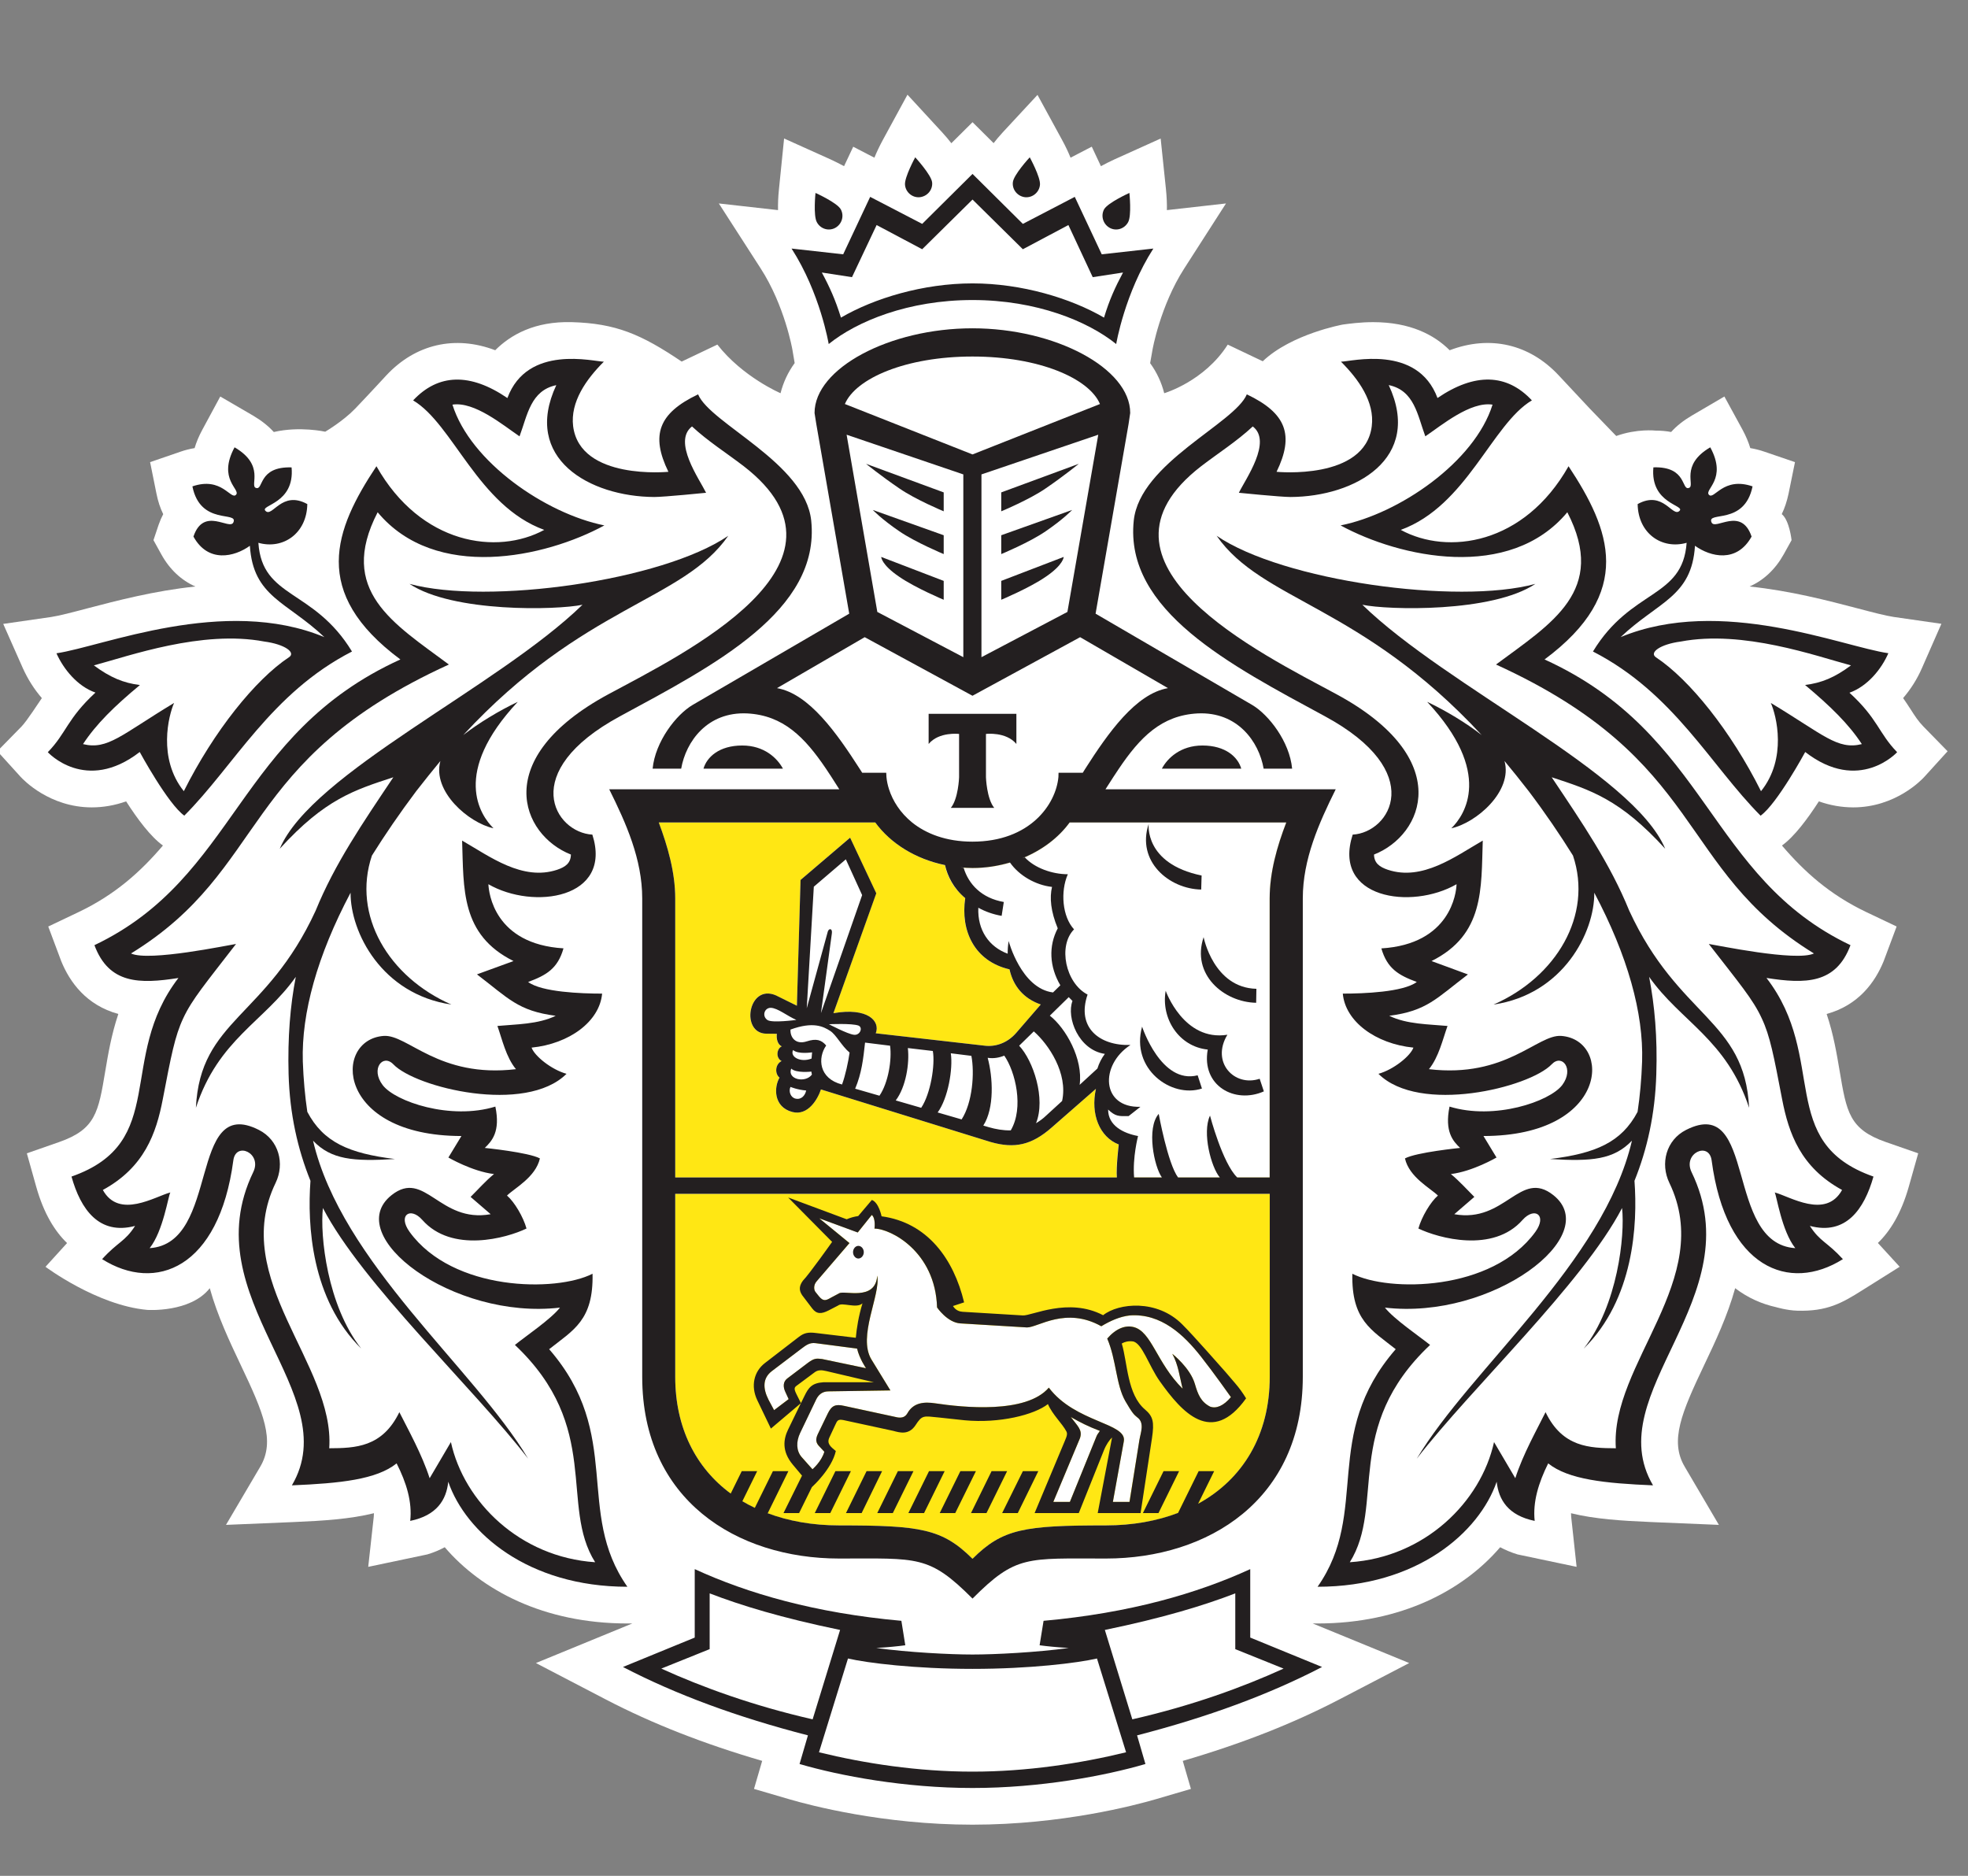 <?xml version="1.0" encoding="UTF-8" standalone="no"?> <svg xmlns="http://www.w3.org/2000/svg" xmlns:xlink="http://www.w3.org/1999/xlink" xmlns:serif="http://www.serif.com/" width="100%" height="100%" viewBox="0 0 384 366" version="1.1" xml:space="preserve" style="fill-rule:evenodd;clip-rule:evenodd;stroke-linejoin:round;stroke-miterlimit:1.414;"><rect x="0" y="0" width="384" height="366" fill="#808080" stroke="none"/> <g transform="matrix(1,0,0,1,-2395,-163)"> <g id="tinkof" transform="matrix(4.624,0,0,4.624,1906.9,-70.568)"> <path d="M124.579,111.357L123.679,112.884C123.358,111.878 122.776,110.834 122.401,110.096C121.681,111.582 120.54,111.613 119.443,111.619C119.684,108.059 115.214,104.478 117.179,100.415C117.571,99.603 117.317,98.61 116.471,98.183C113.47,96.66 114.859,102.981 111.861,103.171C112.435,102.453 112.652,100.953 112.738,100.823C112.1,100.989 110.572,101.959 109.886,100.716C111.638,99.762 112.142,98.328 112.417,96.886C112.766,95.063 112.927,94.219 113.282,93.469C113.65,92.669 114.243,91.975 115.508,90.332C115.208,90.379 111.833,91.089 111.077,90.735C116.91,87.152 115.596,82.596 124.493,78.536C122.16,76.803 119.774,75.423 121.485,72.111C123.922,75.039 128.554,74.026 131.054,72.666C128.582,72.171 125.399,69.995 124.641,67.571C125.574,67.427 126.78,68.436 127.475,68.908C127.809,68.013 127.942,66.972 129.026,66.747C127.581,69.844 130.438,71.454 133.162,71.467C133.584,71.467 135.347,71.292 135.347,71.292C135.067,70.711 133.928,69.129 134.756,68.489C135.422,69.114 136.217,69.613 136.941,70.169C142.24,74.268 134.422,78.071 131.224,79.796C126.205,82.508 127.548,85.732 129.645,86.558C129.636,86.925 129.41,87.086 129.063,87.198C127.597,87.688 126.22,86.642 125.051,85.971C125.122,87.996 124.984,89.94 127.22,91.054L125.678,91.619C127.004,92.624 127.407,93.159 129.004,93.367C128.257,93.727 127.333,93.721 126.541,93.796C126.742,94.356 126.906,95.115 127.325,95.617C124.057,96.005 122.75,94.139 121.74,94.217C119.585,94.377 119.719,98.433 125.023,98.439L124.473,99.346C124.473,99.346 125.479,99.933 126.398,100.046C126.046,100.331 125.705,100.716 125.409,101.01L126.256,101.74C124.092,102.128 123.478,99.825 122.075,100.936C119.933,102.633 124.655,106.216 129.183,105.681C128.802,106.168 127.74,106.884 127.279,107.257C130.97,110.743 129.149,114.025 130.667,116.428C127.487,116.217 125.13,113.882 124.579,111.357ZM128.727,107.437C129.751,106.623 130.597,106.217 130.557,104.254C129.02,105.038 124.658,104.996 122.837,102.488C122.321,101.777 122.871,101.417 123.369,101.978C124.616,103.392 126.926,102.75 127.769,102.342C127.636,101.858 127.261,101.224 126.947,100.953C127.261,100.642 128.153,100.181 128.337,99.385C127.859,99.127 126.008,98.941 126.008,98.941C126.306,98.657 126.676,98.257 126.455,97.197C124.565,97.778 122.23,96.991 121.699,96.29C121.178,95.602 121.711,94.958 122.147,95.411C123.089,96.401 127.732,97.535 129.46,95.813C128.817,95.637 128.11,95.063 127.982,94.71C129.58,94.549 130.856,93.606 130.96,92.429C130.076,92.429 128.407,92.366 127.839,91.938C128.606,91.654 129.088,91.377 129.33,90.519C126.408,90.343 126.176,88.171 126.16,87.811C128.063,88.909 131.414,88.424 130.548,85.719C128.968,85.635 127.37,83.072 131.725,80.715C135.681,78.574 140.185,76.264 139.789,72.461C139.529,70.029 135.521,68.367 135.013,67.135C133.341,67.931 133.002,68.855 133.757,70.403C133.757,70.403 130.033,70.775 129.739,68.481C129.61,67.452 130.297,66.49 131.034,65.756C130.617,65.756 127.809,65.005 126.963,67.292C125.387,66.218 124.043,66.257 122.982,67.389C124.674,68.395 125.722,71.839 128.519,72.856C126.529,73.935 123.312,73.481 121.434,70.169C119.658,72.845 118.636,75.495 122.444,78.325C115.511,81.481 115.561,87.51 109.531,90.385C110.144,92.027 111.433,92.027 113.076,91.77C110.468,95.16 112.69,98.704 108.564,100.153C108.949,101.534 109.724,102.635 111.248,102.233C110.814,102.908 110.529,102.893 109.855,103.636C112.111,105.057 114.787,104.027 115.393,99.469C115.502,98.657 116.623,99.166 116.234,99.963C113.661,105.282 120.166,109.282 117.865,113.184C119.896,113.099 121.439,112.942 122.288,112.255C122.701,113.074 122.948,113.885 122.86,114.684C123.98,114.456 124.388,113.791 124.466,113.035C125.201,115.174 127.826,117.463 132.029,117.463C129.8,114.29 131.875,111.067 128.727,107.437Z" style="fill:#d4dade;"></path> <path d="M118.759,98.638C119.524,99.437 120.454,99.519 122.216,99.408C120.28,99.175 119.195,98.704 118.52,97.419C118.419,96.757 118.354,96.048 118.326,95.289C118.266,93.253 118.936,90.827 120.344,88.171C120.334,89.838 121.656,92.456 124.601,92.893C121.951,91.734 120.396,89.126 121.243,86.604C121.795,85.721 122.418,84.811 123.113,83.887C123.463,83.44 123.802,83.01 124.135,82.61C123.778,83.897 125.336,85.227 126.378,85.45C125.812,84.899 124.601,83.107 127.4,80.115C126.617,80.483 125.754,81.006 125.1,81.518C130.186,76.022 134.364,75.87 136.284,73.105C133.503,75.007 126.14,76.033 122.832,75.135C124.658,76.355 129.058,76.244 130.134,76.016C126.545,79.506 118.71,83.107 117.354,86.314C119.264,84.219 120.497,83.837 122.149,83.297C120.847,85.239 119.676,86.947 118.868,88.928C116.784,93.456 113.996,93.512 113.813,97.248C114.763,94.353 116.693,93.621 118.032,91.719C117.794,92.933 117.685,94.277 117.727,95.833C117.775,97.521 118.112,99.005 118.649,100.332C118.513,102.179 118.678,105.33 120.794,107.411C119.356,105.59 119.047,102.633 119.175,101.479C120.831,104.676 125.556,109.09 127.839,112.058C125.556,108.241 119.958,103.783 118.759,98.638Z" style="fill:#d4dade;"></path> <path d="M171.04,83.297C172.686,83.839 173.926,84.219 175.833,86.314C174.479,83.107 166.638,79.504 163.049,76.015C164.129,76.242 168.529,76.355 170.354,75.135C167.049,76.033 159.683,75.007 156.9,73.105C158.823,75.87 162.998,76.024 168.086,81.518C167.434,81.006 166.569,80.483 165.786,80.115C168.582,83.107 167.374,84.896 166.807,85.45C167.85,85.227 169.406,83.899 169.051,82.61C169.386,83.01 169.727,83.44 170.073,83.887C170.773,84.811 171.391,85.721 171.942,86.604C172.79,89.126 171.23,91.734 168.588,92.893C171.534,92.458 172.855,89.838 172.84,88.171C174.248,90.827 174.923,93.253 174.859,95.289C174.834,96.048 174.765,96.757 174.667,97.419C173.99,98.704 172.904,99.176 170.975,99.408C172.734,99.519 173.658,99.437 174.431,98.638C173.228,103.783 167.631,108.241 165.347,112.058C167.631,109.09 172.35,104.676 174.011,101.479C174.14,102.633 173.83,105.59 172.396,107.411C174.509,105.33 174.673,102.179 174.538,100.331C175.073,99.004 175.407,97.521 175.458,95.833C175.508,94.277 175.391,92.933 175.155,91.719C176.493,93.621 178.422,94.353 179.374,97.248C179.194,93.512 176.405,93.456 174.317,88.928C173.512,86.947 172.343,85.239 171.04,83.297Z" style="fill:#d4dade;"></path> <path d="M180.457,100.823C180.537,100.953 180.749,102.453 181.325,103.172C178.324,102.981 179.717,96.66 176.716,98.183C175.869,98.61 175.617,99.603 176.01,100.415C177.972,104.478 173.5,108.059 173.751,111.619C172.646,111.613 171.498,111.582 170.782,110.096C170.412,110.834 169.825,111.878 169.507,112.884L168.609,111.357C168.053,113.882 165.698,116.218 162.52,116.428C164.03,114.025 162.217,110.743 165.907,107.257C165.445,106.887 164.386,106.168 164.003,105.681C168.534,106.216 173.256,102.633 171.11,100.936C169.709,99.825 169.092,102.128 166.932,101.74L167.779,101.01C167.483,100.714 167.137,100.332 166.787,100.046C167.71,99.933 168.713,99.346 168.713,99.346L168.163,98.439C173.469,98.433 173.595,94.377 171.449,94.217C170.44,94.139 169.127,96.007 165.862,95.619C166.275,95.115 166.445,94.354 166.647,93.796C165.861,93.721 164.927,93.727 164.184,93.367C165.781,93.157 166.181,92.624 167.508,91.619L165.971,91.054C168.203,89.94 168.067,87.994 168.134,85.971C166.969,86.644 165.586,87.688 164.126,87.198C163.779,87.086 163.551,86.925 163.542,86.558C165.639,85.732 166.975,82.508 161.963,79.796C158.767,78.071 150.947,74.268 156.246,70.168C156.97,69.613 157.76,69.114 158.427,68.489C159.259,69.129 158.122,70.711 157.837,71.292C157.837,71.292 159.598,71.469 160.017,71.469C162.749,71.454 165.611,69.842 164.163,66.747C165.247,66.972 165.375,68.013 165.706,68.908C166.403,68.436 167.611,67.427 168.546,67.571C167.787,69.995 164.607,72.171 162.133,72.666C164.631,74.026 169.263,75.039 171.7,72.111C173.411,75.423 171.028,76.803 168.692,78.537C177.589,82.596 176.278,87.151 182.112,90.735C181.358,91.089 177.975,90.377 177.674,90.332C178.947,91.975 179.54,92.669 179.909,93.469C180.263,94.219 180.418,95.061 180.767,96.886C181.047,98.328 181.55,99.762 183.299,100.714C182.614,101.959 181.087,100.989 180.457,100.823ZM180.11,91.77C181.751,92.025 183.042,92.025 183.655,90.383C177.623,87.51 177.674,81.481 170.74,78.325C174.552,75.495 173.524,72.845 171.755,70.168C169.879,73.481 166.651,73.935 164.671,72.856C167.464,71.839 168.515,68.395 170.205,67.389C169.148,66.257 167.795,66.218 166.225,67.292C165.37,65.003 162.571,65.756 162.151,65.756C162.883,66.488 163.578,67.452 163.447,68.481C163.158,70.775 159.431,70.405 159.431,70.405C160.181,68.855 159.848,67.931 158.176,67.135C157.663,68.369 153.66,70.029 153.403,72.459C153.002,76.264 157.506,78.574 161.463,80.715C165.818,83.072 164.22,85.635 162.642,85.719C161.767,88.424 165.121,88.909 167.025,87.811C167.016,88.171 166.776,90.343 163.852,90.519C164.099,91.377 164.58,91.654 165.348,91.939C164.775,92.366 163.11,92.429 162.225,92.429C162.331,93.606 163.608,94.548 165.206,94.707C165.078,95.061 164.369,95.637 163.728,95.813C165.455,97.535 170.096,96.401 171.04,95.411C171.472,94.958 172.003,95.602 171.489,96.289C170.954,96.991 168.62,97.778 166.731,97.197C166.514,98.257 166.88,98.657 167.175,98.941C167.175,98.941 165.326,99.127 164.848,99.385C165.028,100.181 165.926,100.642 166.24,100.953C165.926,101.224 165.552,101.858 165.418,102.342C166.265,102.75 168.576,103.391 169.813,101.978C170.318,101.417 170.867,101.775 170.354,102.488C168.529,104.996 164.169,105.036 162.629,104.254C162.586,106.217 163.434,106.623 164.459,107.439C161.31,111.067 163.389,114.29 161.159,117.463C165.357,117.463 167.985,115.174 168.721,113.035C168.804,113.791 169.206,114.456 170.326,114.684C170.24,113.885 170.489,113.074 170.894,112.255C171.747,112.942 173.296,113.099 175.32,113.184C173.022,109.282 179.527,105.282 176.949,99.963C176.566,99.164 177.686,98.657 177.794,99.469C178.397,104.027 181.076,105.057 183.334,103.636C182.653,102.893 182.374,102.908 181.941,102.233C183.46,102.635 184.236,101.534 184.626,100.153C180.498,98.704 182.719,95.158 180.11,91.77Z" style="fill:#d4dade;"></path> <path d="M138.122,108.366L139.363,107.423C139.582,107.256 139.723,107.151 139.977,107.183L141.724,107.411C141.819,107.832 142.098,108.241 142.098,108.241L140.24,107.85C139.977,107.819 139.9,107.832 139.652,108.009L138.773,108.674C138.599,108.813 138.595,109.027 138.693,109.239L138.835,109.546L138.219,110.011L137.986,109.569C137.746,109.094 137.73,108.665 138.122,108.366ZM140.961,105.081L140.637,105.252C140.415,105.381 140.301,105.439 140.108,105.196L139.967,105.02C139.899,104.937 139.875,104.728 140.019,104.572L141.402,102.957L140.126,101.911L141.751,102.51L142.345,101.769C142.519,101.919 142.458,102.347 142.458,102.347C143.116,102.347 145.027,103.296 145.1,105.675C145.1,105.675 145.531,106.314 146.082,106.348L148.897,106.518C149.362,106.518 150.529,105.629 152.03,106.47C152.408,106.24 152.814,106.059 153.231,106.012C154.552,105.914 155.524,106.835 156.249,107.761C156.778,108.432 157.503,109.46 157.503,109.46C157.192,109.829 156.884,109.954 156.626,109.861C156.234,109.663 156.11,109.347 155.986,108.911C155.789,108.221 155.028,107.63 155.028,107.63C155.285,108.095 155.34,108.62 155.464,109.104C154.364,108.016 154.155,106.684 153.387,106.502C153.045,106.418 152.652,106.562 152.282,106.99C152.671,107.888 152.652,108.933 153.048,109.629C153.35,110.152 153.412,110.199 153.549,110.313C153.874,110.546 153.688,110.963 153.639,111.269L153.222,113.883L152.521,113.883L152.983,111.324C153.124,110.546 150.936,110.546 149.816,109.06C148.861,110.174 146.184,109.895 145.027,109.721C144.559,109.653 144.105,109.681 143.846,110.142C143.698,110.402 143.444,110.325 143.291,110.285L141.18,109.829C140.809,109.743 140.649,109.818 140.484,110.158L140.06,111.033C139.967,111.238 139.971,111.386 140.139,111.55L140.341,111.765C140.221,112.187 139.839,112.505 139.839,112.505L139.377,111.987C139.155,111.725 139.142,111.343 139.321,110.972L140.004,109.547C140.084,109.392 140.228,109.219 140.518,109.219L143.131,109.176L142.33,107.873C141.733,106.895 142.722,105.154 142.575,104.331C142.501,105.435 141.168,104.93 140.961,105.081ZM151.833,111.104L150.706,113.883L150.005,113.883L151.131,111.192C151.248,110.846 151.027,110.682 150.746,110.301C151.163,110.538 151.463,110.69 151.971,110.887C151.926,110.963 151.873,111.008 151.833,111.104ZM138.085,110.789L139.353,109.714L139.16,109.326C139.022,109.053 139.096,109.033 139.243,108.925L139.91,108.426C140.066,108.298 140.228,108.313 140.421,108.36L142.43,108.831L140.31,108.831C139.817,108.865 139.674,109.053 139.501,109.413L139.353,109.714L138.807,110.834C138.621,111.22 138.526,111.733 139.012,112.316L139.398,112.772L138.617,114.356L139.276,114.356L139.815,113.255C139.859,113.216 140.658,112.49 140.826,111.733C140.596,111.548 140.432,111.416 140.559,111.152L140.805,110.629C140.884,110.453 140.911,110.382 141.145,110.43L143.257,110.887C143.52,110.957 143.906,111.073 144.187,110.65C144.478,110.207 144.516,110.256 145.186,110.325L146.263,110.438C147.735,110.576 149.204,110.207 149.778,109.754C149.976,110.211 150.375,110.562 150.562,110.917C150.63,111.048 150.517,111.235 150.425,111.467L149.216,114.356L151.08,114.356L152.136,111.716C152.234,111.467 152.375,111.265 152.487,111.166L151.881,114.356L153.688,114.356L154.17,111.197C154.275,110.498 154.213,110.27 153.877,109.983C153.121,109.347 153.139,108.009 152.895,107.197C153.025,107.123 153.172,107.085 153.35,107.106C153.745,107.146 154.04,108.152 154.505,108.797C155.43,110.099 156.698,111.536 158.146,109.512C158.005,109.282 157.85,109.07 157.677,108.87L157.273,108.398C157.038,108.135 155.915,106.853 155.45,106.39C154.387,105.324 152.757,105.484 152.108,106.002C150.636,105.233 149.084,106.042 148.717,106.012L146.183,105.86C146.069,105.852 145.892,105.812 145.77,105.616L146.24,105.461C145.798,103.627 144.69,102.09 142.755,101.828C142.755,101.828 142.642,101.247 142.348,101.136L141.77,101.818C141.607,101.84 141.429,101.889 141.283,101.953L138.813,101.035L140.668,102.908C140.668,102.908 139.705,104.27 139.432,104.548C139.251,104.802 139.269,105.002 139.471,105.247L139.832,105.72C140.019,105.962 140.221,105.954 140.518,105.801L140.925,105.59C141.098,105.442 141.697,105.735 141.95,105.501C141.786,106.034 141.708,106.547 141.668,106.955L140.004,106.755C139.638,106.707 139.475,106.755 139.251,106.929L137.832,108.022C137.367,108.378 137.223,108.993 137.512,109.59L138.085,110.789Z" style="fill:#d4dade;"></path> <path d="M143.504,74.837C144.181,75.305 145.38,75.805 145.38,75.805L145.38,75.008L142.742,73.998C142.742,73.998 142.742,74.32 143.504,74.837Z" style="fill:#d4dade;"></path> <path d="M145.38,73.875L145.38,73.085L142.385,72.013C142.385,72.013 142.742,72.393 143.504,72.915C144.181,73.382 145.38,73.875 145.38,73.875Z" style="fill:#d4dade;"></path> <path d="M145.38,72.073L145.38,71.272L142.101,70.066C142.101,70.066 142.742,70.586 143.504,71.104C144.181,71.572 145.38,72.073 145.38,72.073Z" style="fill:#d4dade;"></path> <path d="M154.587,82.933L157.941,82.933C157.8,82.448 157.279,81.958 156.301,81.958C155.374,81.958 154.82,82.491 154.587,82.933Z" style="fill:#d4dade;"></path> <path d="M151.08,70.066L147.808,71.272L147.808,72.073C147.808,72.073 149.008,71.574 149.681,71.104C150.445,70.586 151.08,70.066 151.08,70.066Z" style="fill:#d4dade;"></path> <path d="M150.445,73.998L147.808,75.008L147.808,75.805C147.808,75.805 149.005,75.305 149.682,74.837C150.445,74.32 150.445,73.998 150.445,73.998Z" style="fill:#d4dade;"></path> <path d="M150.8,72.013L147.808,73.085L147.808,73.875C147.808,73.875 149.008,73.382 149.682,72.915C150.445,72.393 150.8,72.013 150.8,72.013Z" style="fill:#d4dade;"></path> <path d="M136.876,81.958C135.9,81.958 135.377,82.448 135.241,82.933L138.595,82.933C138.357,82.491 137.807,81.958 136.876,81.958Z" style="fill:#d4dade;"></path> <path d="M146.593,69.672L141.209,67.544C141.665,66.462 143.777,65.539 146.593,65.539C149.409,65.539 151.518,66.462 151.974,67.544L146.593,69.672ZM150.602,76.318L146.971,78.226L146.971,70.516L151.902,68.841L150.602,76.318ZM154.846,79.534C153.484,79.77 152.316,81.436 151.356,82.933L151.248,83.107L150.226,83.107L150.224,83.284C150.116,84.441 149.018,86.014 146.592,86.014C145.47,86.014 144.626,85.672 144.046,85.203C143.541,84.795 143.227,84.289 143.073,83.807C143.015,83.629 142.979,83.455 142.963,83.284L142.955,83.107L141.939,83.107L141.829,82.933C140.866,81.436 139.697,79.77 138.342,79.534L142.045,77.385L146.593,79.857L151.137,77.385L154.846,79.534ZM159.839,85.203C159.451,86.217 159.137,87.311 159.137,88.407L159.137,100.187L157.767,100.187C157.146,99.586 156.62,97.575 156.62,97.575C156.281,98.302 156.669,99.762 157.035,100.187L155.27,100.187C154.834,99.597 154.455,97.505 154.455,97.505C153.928,98.106 154.262,99.736 154.589,100.187L153.418,100.187C153.343,99.351 153.581,98.439 153.581,98.439C152.971,98.326 152.318,98.003 152.321,97.319C152.629,97.612 152.754,97.607 153.185,97.6L153.684,97.207C152.03,97.259 151.955,95.446 153.262,94.596C151.955,94.638 150.975,93.861 151.454,92.469C150.52,91.987 150.192,90.411 150.881,89.719C150.382,89.177 150.299,88.118 150.618,87.391C149.959,87.391 149.216,87.127 148.802,86.677C148.77,86.691 148.733,86.702 148.698,86.714C149.523,86.377 150.22,85.854 150.694,85.203L159.839,85.203ZM159.139,108.603C159.139,111.061 158.005,112.925 156.118,113.962L156.796,112.585L156.141,112.585L155.273,114.347C154.375,114.689 153.353,114.874 152.224,114.874C148.778,114.874 147.867,115.015 146.596,116.285C145.316,115.015 144.407,114.874 140.968,114.874C139.845,114.874 138.829,114.69 137.93,114.356L137.956,114.356L138.823,112.585L138.168,112.585L137.406,114.133C137.225,114.046 137.05,113.954 136.877,113.854L137.506,112.585L136.857,112.585L136.39,113.532C134.914,112.443 134.046,110.747 134.046,108.603L134.046,100.879L159.139,100.879L159.139,108.603ZM142.058,94.497L143.117,94.628C143.196,95.209 143.044,96.192 142.666,96.738L141.642,96.441C141.914,95.791 141.984,95.189 142.058,94.497ZM140.536,93.721C140.536,93.721 141.506,93.675 141.781,93.778C141.984,93.863 141.846,94.202 141.586,94.166C141.31,94.132 140.536,93.721 140.536,93.721ZM140.471,89.866L139.6,93.049L139.897,87.917L141.249,86.761L141.936,88.27L140.199,93.253L140.656,89.898C140.701,89.664 140.509,89.638 140.471,89.866ZM139.801,95.169C139.343,95.354 138.877,95.104 139.021,94.807C139.232,95.002 139.825,94.907 139.825,94.907L139.801,95.169ZM138.944,95.594C139.153,95.799 139.792,95.721 139.792,95.721L139.817,95.847C139.538,96.219 138.765,96.052 138.944,95.594ZM137.941,93.547C137.697,93.383 137.807,93.028 138.077,93.028C138.373,93.036 138.768,93.371 139.16,93.539C139.16,93.539 138.137,93.676 137.941,93.547ZM138.911,96.364C138.911,96.364 139.205,96.49 139.575,96.518C139.532,96.72 139.377,96.918 139.125,96.862C138.917,96.815 138.823,96.555 138.911,96.364ZM139.598,94.443C139.107,94.602 138.89,94.249 138.914,93.948C139.875,93.594 140.303,93.821 140.586,94.003C140.846,94.166 141.059,94.628 141.409,94.919C141.35,95.312 141.228,95.885 141.087,96.267C140.103,96.013 140.052,95.147 140.421,94.617C140.214,94.377 139.995,94.316 139.598,94.443ZM143.866,94.726L144.921,94.85C145.023,95.432 144.827,96.66 144.429,97.248L143.355,96.937C143.784,96.373 143.942,95.372 143.866,94.726ZM145.678,94.947L146.548,95.057C146.685,95.777 146.596,97.026 146.136,97.74L145.122,97.444C145.567,96.843 145.773,95.602 145.678,94.947ZM147.236,95.14L147.256,95.14C147.481,95.175 147.719,95.137 147.936,95.047C148.405,95.721 148.772,97.248 148.209,98.203C147.889,98.206 147.576,98.151 147.284,98.069L147.051,98C147.526,97.259 147.454,95.957 147.236,95.14ZM148.564,94.628L149.179,94.025C149.81,94.571 150.633,95.799 150.375,96.961L149.703,97.575C149.567,97.71 149.421,97.811 149.277,97.9C149.694,96.859 149.159,95.262 148.564,94.628ZM152.182,94.973C152.047,95.152 151.936,95.364 151.866,95.592L151.117,96.281C151.267,95.184 150.532,93.888 149.859,93.361L150.659,92.58L150.814,92.738C150.549,93.438 151.068,94.807 152.182,94.973ZM150.192,89.673C149.798,90.425 149.839,91.292 150.301,92.078L149.993,92.379C148.65,92.215 148.12,90.211 148.12,90.211C148.095,90.385 148.077,90.568 148.08,90.744C147.297,90.454 146.8,89.759 146.84,88.803C147.137,88.97 147.471,89.086 147.826,89.15L147.916,88.561C146.978,88.398 146.43,87.811 146.219,87.119C146.177,87.113 146.136,87.106 146.094,87.098C146.259,87.113 146.425,87.127 146.596,87.127C147.152,87.127 147.68,87.041 148.177,86.895C148.565,87.451 149.258,87.847 149.953,87.926C149.843,88.382 149.896,88.96 150.192,89.673ZM142.491,85.203C143.138,86.09 144.19,86.747 145.434,87.005C145.541,87.473 145.792,87.984 146.288,88.398C146.083,89.775 146.675,91.061 148.157,91.405C148.311,92.104 148.748,92.635 149.477,92.888L148.447,94.078C148.055,94.536 147.541,94.682 147.115,94.628L142.511,94.105C142.709,93.593 142.18,93 140.724,93.254L142.534,88.198L141.429,85.848L139.337,87.634L139.183,92.94L138.296,92.503C137.124,92 136.784,94.111 137.895,94.12L138.335,94.124C138.308,94.344 138.373,94.58 138.544,94.654C138.335,94.744 138.274,95.137 138.536,95.275C138.268,95.402 138.237,95.802 138.449,95.976C138.216,96.364 138.181,97.213 138.988,97.425C139.644,97.6 140.06,96.886 140.199,96.474L147.358,98.691C148.374,98.983 149.094,98.821 149.936,98.081L151.805,96.447C151.572,97.515 151.955,98.479 152.767,98.798C152.767,98.798 152.65,99.754 152.689,100.187L134.046,100.187L134.046,88.407C134.046,87.311 133.73,86.217 133.351,85.203L142.491,85.203ZM141.282,68.841L146.208,70.516L146.208,78.226L142.579,76.318L141.282,68.841ZM153.252,67.923C153.252,66.037 150.084,64.347 146.592,64.347C143.095,64.347 139.927,66.037 139.927,67.923L140.001,68.382L141.391,76.39L134.787,80.241C134.083,80.654 133.202,81.792 133.091,82.933L134.296,82.933C134.495,81.793 135.4,80.524 137.087,80.6C138.612,80.683 139.513,81.612 140.409,82.933L140.641,83.284L140.974,83.807L131.26,83.807C131.971,85.239 132.653,86.759 132.653,88.407L132.653,108.603C132.653,113.798 136.646,116.272 140.968,116.272C144.304,116.272 144.754,116.121 146.596,117.962C148.432,116.121 148.879,116.272 152.224,116.272C156.545,116.272 160.537,113.798 160.537,108.603L160.537,88.407C160.537,86.759 161.212,85.239 161.925,83.807L152.206,83.807L152.543,83.284L152.775,82.933C153.666,81.612 154.571,80.683 156.096,80.6C157.776,80.524 158.685,81.793 158.883,82.933L160.087,82.933C159.979,81.792 159.094,80.654 158.394,80.241L151.79,76.39L153.183,68.382L153.252,67.923Z" style="fill:#d4dade;"></path> <path d="M158.569,92.817L158.576,92.226C156.767,92.184 156.348,90.044 156.348,90.044C155.822,91.619 157.204,92.791 158.569,92.817Z" style="fill:#d4dade;"></path> <path d="M156.281,96.435L156.096,95.876C154.553,96.27 153.757,93.823 153.757,93.823C153.259,95.602 154.985,96.862 156.281,96.435Z" style="fill:#d4dade;"></path> <path d="M157.353,94.166C155.508,94.459 154.749,92.31 154.749,92.31C154.546,93.479 155.303,94.665 156.522,94.791C156.248,96.316 157.666,97.099 158.893,96.555L158.716,96.025C157.65,96.379 156.65,95.326 157.353,94.166Z" style="fill:#d4dade;"></path> <path d="M156.248,88.036L156.263,87.446C153.826,86.941 154.033,85.265 154.033,85.265C153.506,86.844 154.887,88.01 156.248,88.036Z" style="fill:#d4dade;"></path> <path d="M140.809,112.585L139.934,114.356L140.592,114.356L141.464,112.585L140.809,112.585Z" style="fill:#d4dade;"></path> <path d="M142.123,112.585L141.253,114.356L141.914,114.356L142.779,112.585L142.123,112.585Z" style="fill:#d4dade;"></path> <path d="M147.4,112.585L146.532,114.356L147.184,114.356L148.056,112.585L147.4,112.585Z" style="fill:#d4dade;"></path> <path d="M148.724,112.585L147.846,114.356L148.506,114.356L149.373,112.585L148.724,112.585Z" style="fill:#d4dade;"></path> <path d="M146.083,112.585L145.209,114.356L145.867,114.356L146.739,112.585L146.083,112.585Z" style="fill:#d4dade;"></path> <path d="M153.788,114.356L154.443,114.356L155.315,112.585L154.659,112.585L153.788,114.356Z" style="fill:#d4dade;"></path> <path d="M143.444,112.585L142.575,114.356L143.232,114.356L144.102,112.585L143.444,112.585Z" style="fill:#d4dade;"></path> <path d="M144.76,112.585L143.889,114.356L144.551,114.356L145.42,112.585L144.76,112.585Z" style="fill:#d4dade;"></path> <path d="M141.776,103.075C141.656,103.075 141.552,103.194 141.552,103.345C141.552,103.491 141.656,103.609 141.776,103.609C141.902,103.609 142.006,103.491 142.006,103.345C142.006,103.194 141.902,103.075 141.776,103.075Z" style="fill:#d4dade;"></path> <path d="M141.51,62.189L142.546,59.988L144.472,61.01L146.595,58.915L148.72,61.01L150.642,59.988L151.671,62.189L152.947,61.992C152.622,62.607 152.374,63.143 152.145,63.896C150.749,63.081 148.673,62.452 146.595,62.452C144.512,62.452 142.442,63.081 141.042,63.896C140.809,63.143 140.567,62.607 140.236,61.992L141.51,62.189ZM146.596,63.153C149.299,63.153 151.465,64.05 152.66,65.013C152.66,65.013 153.018,62.865 154.229,60.98L152.052,61.225L150.912,58.802L148.72,59.941L146.596,57.832L144.472,59.941L142.275,58.802L141.135,61.225L138.958,60.98C140.172,62.865 140.525,65.013 140.525,65.013C141.72,64.05 143.888,63.153 146.596,63.153Z" style="fill:#d4dade;"></path> <path d="M148.818,58.815C149.136,58.842 149.415,58.604 149.442,58.288C149.473,57.974 149.011,57.129 149.011,57.129C149.011,57.129 148.319,57.873 148.297,58.192C148.268,58.506 148.505,58.784 148.818,58.815Z" style="fill:#d4dade;"></path> <path d="M152.388,60.11C152.671,60.261 153.014,60.147 153.166,59.866C153.317,59.592 153.219,58.635 153.219,58.635C153.219,58.635 152.297,59.048 152.147,59.33C152.003,59.609 152.108,59.957 152.388,60.11Z" style="fill:#d4dade;"></path> <path d="M144.365,58.815C144.686,58.784 144.921,58.506 144.891,58.192C144.863,57.873 144.178,57.129 144.178,57.129C144.178,57.129 143.718,57.974 143.747,58.288C143.771,58.604 144.055,58.842 144.365,58.815Z" style="fill:#d4dade;"></path> <path d="M140.799,60.11C141.081,59.957 141.188,59.609 141.036,59.33C140.888,59.048 139.967,58.635 139.967,58.635C139.967,58.635 139.872,59.592 140.025,59.866C140.172,60.147 140.518,60.261 140.799,60.11Z" style="fill:#d4dade;"></path> <path d="M180.292,80.161C180.527,80.683 180.993,82.502 179.878,83.887C178.609,81.348 176.861,79.176 175.45,78.237C175.139,78.038 175.619,77.681 176.489,77.567C179.123,77.069 182.208,78.185 183.675,78.574C182.992,79.089 182.434,79.315 181.739,79.403C182.806,80.298 183.581,81.054 184.135,81.897C183.097,82.155 182.518,81.501 180.292,80.161ZM183.611,79.73C184.372,79.46 184.96,78.731 185.252,78.063C183.318,77.783 178.177,75.626 173.953,77.383C175.535,75.88 176.955,75.686 177.088,73.525C177.747,73.998 178.856,74.263 179.479,73.138C179.045,71.848 177.942,72.893 177.79,72.538C177.573,72.048 179.178,72.692 179.522,71.019C178.274,70.591 177.901,71.609 177.68,71.374C177.473,71.147 178.471,70.719 177.736,69.371C176.436,70.13 177.114,70.987 176.84,71.081C176.506,71.215 176.768,70.168 175.334,70.217C175.193,71.757 176.684,71.807 176.436,72.052C176.144,72.352 175.755,71.166 174.67,71.767C174.69,73.011 175.695,73.693 176.738,73.401C176.57,75.767 174.402,75.326 172.784,77.989C176.205,79.743 177.752,82.804 179.858,84.917C180.554,84.427 181.744,82.229 181.744,82.229C184.022,83.996 185.626,82.237 185.626,82.237C184.841,81.435 184.812,80.825 183.611,79.73Z" style="fill:#d4dade;"></path> <path d="M153.343,123.061L152.182,119.285C154.653,118.776 156.374,118.25 157.687,117.742L157.687,120.098L159.725,120.919C158.003,121.703 155.867,122.484 153.343,123.061ZM146.596,125.267C144.288,125.267 142.04,124.922 140.114,124.45L141.339,120.494C142.152,120.682 144.181,120.931 146.596,120.931C149.011,120.931 151.033,120.682 151.851,120.494L153.078,124.45C151.146,124.922 148.894,125.267 146.596,125.267ZM133.457,120.919L135.5,120.098L135.5,117.742C136.812,118.25 138.535,118.776 141.005,119.285L139.848,123.061C137.327,122.484 135.187,121.703 133.457,120.919ZM158.318,119.606L158.318,116.72C156.086,117.742 153.247,118.573 149.595,118.903L149.429,119.933C149.741,119.976 150.131,120.015 150.659,120.047C149.301,120.235 147.555,120.325 146.596,120.325C145.635,120.325 143.889,120.235 142.534,120.047C143.056,120.015 143.447,119.976 143.759,119.933L143.594,118.903C139.94,118.573 137.096,117.742 134.869,116.72L134.869,119.606L131.842,120.85C134.083,122.017 136.665,122.967 139.644,123.737L139.294,124.946C141.004,125.445 143.732,125.954 146.596,125.954C149.457,125.954 152.187,125.445 153.893,124.946L153.54,123.737C156.521,122.967 159.105,122.017 161.347,120.85L158.318,119.606Z" style="fill:#d4dade;"></path> <path d="M109.051,81.897C109.604,81.054 110.374,80.298 111.45,79.406C110.747,79.315 110.196,79.089 109.509,78.574C110.977,78.185 114.07,77.069 116.701,77.567C117.565,77.681 118.054,78.038 117.738,78.237C116.322,79.176 114.575,81.348 113.304,83.885C112.194,82.502 112.66,80.683 112.895,80.161C110.672,81.501 110.091,82.155 109.051,81.897ZM111.443,82.229C111.443,82.229 112.632,84.427 113.326,84.917C115.433,82.804 116.983,79.743 120.402,77.989C118.784,75.326 116.612,75.771 116.454,73.402C117.489,73.693 118.498,73.009 118.518,71.767C117.43,71.172 117.044,72.355 116.75,72.052C116.506,71.802 117.996,71.757 117.853,70.218C116.417,70.174 116.683,71.215 116.344,71.081C116.075,70.984 116.75,70.129 115.447,69.371C114.715,70.725 115.716,71.146 115.508,71.374C115.288,71.609 114.911,70.591 113.667,71.019C114.003,72.692 115.613,72.048 115.395,72.538C115.243,72.893 114.143,71.85 113.711,73.139C114.328,74.263 115.441,73.998 116.095,73.527C116.231,75.696 117.65,75.874 119.236,77.383C115.012,75.626 109.869,77.781 107.93,78.065C108.225,78.731 108.813,79.46 109.573,79.723C108.377,80.829 108.348,81.436 107.561,82.236C107.561,82.236 109.162,83.996 111.443,82.229Z" style="fill:#d4dade;"></path> <path d="M144.741,80.621L144.741,81.892C145.182,81.365 146.027,81.468 146.027,81.468L146.027,83.298C146.027,83.298 145.999,84.201 145.68,84.592L147.513,84.592C147.193,84.201 147.163,83.298 147.163,83.298L147.163,81.468C147.163,81.468 148.009,81.365 148.447,81.892L148.447,80.621L146.596,80.621L144.741,80.621Z" style="fill:#d4dade;"></path> <path d="M186.722,81.168C186.5,80.939 186.367,80.731 186.182,80.443C186.087,80.295 185.983,80.138 185.865,79.968C186.184,79.596 186.457,79.169 186.661,78.699L187.48,76.834L185.465,76.544C185.124,76.493 184.576,76.349 183.937,76.181C182.701,75.857 181.116,75.441 179.385,75.26C179.976,75.001 180.476,74.534 180.826,73.903L181.158,73.305C181.158,73.305 181.07,72.469 180.744,72.205C180.87,71.947 180.963,71.66 181.03,71.348L181.302,70.012L180.014,69.572C179.815,69.502 179.613,69.453 179.416,69.42C179.343,69.175 179.235,68.917 179.088,68.644L178.323,67.243L176.943,68.051C176.6,68.253 176.31,68.481 176.076,68.74C175.869,68.701 175.649,68.681 175.417,68.681C175.417,68.681 174.632,68.594 173.76,68.909L172.647,67.757L171.331,66.35C170.101,65.032 168.433,64.643 166.731,65.291C166.082,64.643 165.069,64.105 163.497,64.105C162.966,64.105 162.499,64.17 162.221,64.207C162.221,64.207 160.057,64.6 158.843,65.756L157.366,65.053C156.377,66.61 154.685,67.104 154.685,67.104C154.571,66.65 154.372,66.223 154.091,65.836L154.188,65.287C154.188,65.27 154.519,63.412 155.532,61.838L157.292,59.097L154.798,59.378C154.804,59.13 154.793,58.839 154.758,58.491L154.535,56.358L152.58,57.24C152.364,57.339 152.182,57.433 152.014,57.524L151.628,56.701L150.733,57.166C150.643,56.945 150.528,56.695 150.37,56.407L149.338,54.516L147.873,56.095C147.723,56.259 147.597,56.407 147.486,56.552L146.597,55.668L145.703,56.555C145.592,56.412 145.469,56.263 145.319,56.101L143.851,54.508L142.816,56.409C142.659,56.698 142.546,56.945 142.455,57.166L141.562,56.703L141.175,57.524C141.005,57.433 140.823,57.339 140.607,57.239L138.645,56.356L138.428,58.497C138.392,58.842 138.384,59.132 138.389,59.378L135.891,59.097L137.657,61.839C138.673,63.412 138.997,65.267 138.998,65.282L139.091,65.832C138.807,66.223 138.609,66.65 138.495,67.104C138.495,67.104 136.898,66.422 135.829,65.052L134.323,65.769C132.604,64.609 131.539,64.158 129.687,64.105C128.116,64.062 127.102,64.643 126.455,65.29C124.751,64.644 123.088,65.036 121.861,66.35C121.861,66.35 121.054,67.226 120.543,67.757C120.032,68.288 119.281,68.728 119.281,68.728C119.281,68.728 118.211,68.487 117.112,68.741C116.877,68.483 116.585,68.253 116.236,68.048L114.853,67.243L114.092,68.652C113.947,68.921 113.841,69.177 113.77,69.42C113.573,69.453 113.372,69.502 113.172,69.572L111.892,70.012L112.16,71.341C112.224,71.66 112.317,71.947 112.445,72.207C112.371,72.347 112.305,72.499 112.25,72.66L112.034,73.304L112.364,73.901C112.711,74.533 113.21,75.001 113.803,75.26C112.071,75.441 110.486,75.857 109.246,76.182C108.61,76.35 108.059,76.495 107.719,76.546L105.694,76.838L106.155,77.879L106.523,78.708C106.733,79.173 107.004,79.6 107.324,79.969C107.205,80.138 106.692,80.937 106.468,81.166L105.446,82.209L106.428,83.292C106.55,83.424 107.65,84.578 109.431,84.58C109.917,84.58 110.401,84.495 110.88,84.326C111.355,85.068 111.916,85.82 112.433,86.189C111.487,87.302 110.409,88.266 108.876,88.997L107.594,89.607L108.143,91.072C108.503,91.954 109.2,92.926 110.551,93.297C110.262,94.16 110.122,94.981 110,95.709C109.711,97.444 109.589,98.162 108.062,98.698L106.691,99.177L107.083,100.575C107.401,101.714 107.873,102.468 108.388,102.963L107.478,103.965C107.478,103.965 109.641,105.586 111.761,105.783C111.79,105.788 113.599,105.903 114.41,104.868C114.736,106.04 115.249,107.122 115.714,108.104C116.672,110.117 117.182,111.312 116.54,112.4L115.094,114.855L117.941,114.736C119.184,114.684 120.34,114.61 121.338,114.362C121.338,114.416 121.335,114.467 121.329,114.518L121.096,116.626L123.591,116.101C123.855,116.022 124.099,115.919 124.325,115.798C125.871,117.604 128.494,119.015 132.032,119.015L132.239,119.015L128.172,120.685L131.132,122.227C133.082,123.241 135.249,124.092 137.72,124.813L137.375,125.996L138.862,126.431C139.721,126.684 142.82,127.505 146.596,127.505C150.372,127.505 153.469,126.682 154.328,126.431L155.812,125.996L155.468,124.814C157.943,124.092 160.11,123.241 162.06,122.227L165.022,120.685L160.952,119.015L161.157,119.015C164.692,119.015 167.316,117.604 168.861,115.798C169.085,115.916 169.332,116.022 169.594,116.101L172.087,116.626L171.859,114.521C171.854,114.47 171.851,114.418 171.851,114.363C172.848,114.61 174.005,114.684 175.247,114.736L178.091,114.855L176.649,112.401C176.006,111.312 176.516,110.119 177.473,108.105C177.939,107.125 178.452,106.042 178.778,104.868C179.327,105.287 179.915,105.537 180.504,105.668C180.504,105.668 180.96,105.805 181.397,105.817C182.658,105.854 183.284,105.497 184.149,104.951L185.72,103.964L184.8,102.96C185.315,102.465 185.787,101.712 186.106,100.579L186.502,99.177L185.127,98.698C183.599,98.162 183.479,97.444 183.188,95.711C183.064,94.981 182.929,94.16 182.638,93.297C183.988,92.925 184.683,91.953 185.043,91.072L185.591,89.606L184.31,88.997C182.776,88.266 181.699,87.302 180.752,86.189C181.271,85.818 181.832,85.066 182.31,84.326C182.786,84.495 183.268,84.578 183.757,84.58C185.537,84.58 186.64,83.426 186.76,83.293L187.742,82.212L186.722,81.168Z" style="fill:#fff;fill-rule:nonzero;"></path> <path d="M146.596,116.288C145.317,115.017 144.407,114.877 140.962,114.877C136.847,114.877 134.051,112.465 134.051,108.608L134.051,100.887L159.138,100.887L159.138,108.608C159.138,112.465 156.347,114.877 152.224,114.877C148.778,114.877 147.867,115.017 146.596,116.288ZM134.051,100.195L134.051,88.418C134.051,87.32 133.734,86.225 133.354,85.216L142.492,85.216C143.331,86.366 144.852,87.138 146.596,87.138C148.334,87.138 149.855,86.366 150.696,85.216L159.835,85.216C159.447,86.225 159.135,87.32 159.135,88.418L159.135,100.195L134.051,100.195Z" style="fill:#ffe714;"></path> <path d="M135.504,117.745L135.504,120.098L133.463,120.919C135.19,121.703 137.33,122.484 139.849,123.06L141.008,119.288C138.536,118.778 136.815,118.25 135.504,117.745Z" style="fill:#fff;fill-rule:nonzero;"></path> <path d="M146.596,120.931C144.182,120.931 142.152,120.682 141.341,120.493L140.117,124.45C142.04,124.922 144.291,125.267 146.596,125.267C148.894,125.267 151.144,124.922 153.076,124.45L151.848,120.493C151.033,120.682 149.011,120.931 146.596,120.931Z" style="fill:#fff;fill-rule:nonzero;"></path> <path d="M157.684,117.745C156.372,118.25 154.653,118.778 152.181,119.288L153.343,123.06C155.865,122.484 158,121.703 159.723,120.919L157.684,120.098L157.684,117.745Z" style="fill:#fff;fill-rule:nonzero;"></path> <path d="M127.407,80.127C124.607,83.119 125.819,84.909 126.385,85.462C125.342,85.237 123.787,83.91 124.141,82.623C123.809,83.021 123.471,83.452 123.12,83.897C122.425,84.823 121.803,85.732 121.252,86.613C120.404,89.136 121.96,91.743 124.607,92.899C121.663,92.467 120.343,89.848 120.351,88.181C118.945,90.837 118.275,93.261 118.336,95.298C118.363,96.053 118.428,96.762 118.528,97.427C119.203,98.711 120.289,99.181 122.222,99.415C120.463,99.526 119.534,99.445 118.768,98.644C119.967,103.789 125.562,108.244 127.842,112.061C125.562,109.094 120.839,104.68 119.184,101.485C119.056,102.639 119.364,105.597 120.802,107.416C118.686,105.336 118.522,102.183 118.659,100.338C118.122,99.011 117.784,97.527 117.738,95.84C117.694,94.286 117.804,92.942 118.04,91.73C116.703,93.63 114.774,94.362 113.824,97.254C114.008,93.523 116.794,93.465 118.877,88.939C119.684,86.958 120.856,85.25 122.156,83.308C120.506,83.848 119.272,84.233 117.365,86.325C118.719,83.119 126.551,79.517 130.138,76.03C129.063,76.257 124.663,76.369 122.838,75.149C126.147,76.047 133.509,75.021 136.289,73.12C134.368,75.882 130.192,76.037 125.106,81.528C125.761,81.019 126.624,80.496 127.407,80.127ZM131.229,79.808C134.427,78.083 142.241,74.283 136.944,70.185C136.221,69.63 135.428,69.129 134.759,68.506C133.932,69.144 135.07,70.725 135.353,71.305C135.353,71.305 133.59,71.483 133.167,71.483C130.442,71.471 127.585,69.858 129.032,66.764C127.948,66.989 127.814,68.03 127.483,68.924C126.787,68.453 125.58,67.443 124.649,67.586C125.406,70.007 128.591,72.187 131.061,72.682C128.561,74.043 123.931,75.053 121.494,72.127C119.783,75.434 122.167,76.818 124.5,78.552C115.609,82.608 116.921,87.161 111.088,90.744C111.845,91.098 115.218,90.385 115.518,90.343C114.251,91.985 113.66,92.679 113.29,93.476C112.937,94.226 112.776,95.072 112.426,96.894C112.151,98.335 111.649,99.77 109.898,100.723C110.584,101.965 112.109,100.994 112.746,100.828C112.66,100.959 112.447,102.458 111.873,103.178C114.869,102.986 113.482,96.669 116.481,98.189C117.326,98.616 117.58,99.61 117.189,100.423C115.221,104.484 119.695,108.064 119.451,111.622C120.551,111.614 121.69,111.585 122.41,110.099C122.783,110.84 123.365,111.881 123.688,112.887L124.585,111.361C125.136,113.885 127.492,116.22 130.673,116.428C129.155,114.028 130.973,110.746 127.286,107.26C127.745,106.89 128.807,106.174 129.188,105.687C124.662,106.219 119.94,102.639 122.083,100.94C123.486,99.831 124.097,102.134 126.262,101.746L125.416,101.016C125.714,100.723 126.052,100.338 126.404,100.052C125.486,99.941 124.481,99.352 124.481,99.352L125.029,98.447C119.728,98.44 119.593,94.385 121.746,94.223C122.759,94.149 124.066,96.013 127.33,95.626C126.912,95.123 126.746,94.365 126.548,93.802C127.337,93.729 128.264,93.736 129.007,93.374C127.414,93.168 127.01,92.635 125.685,91.629L127.227,91.064C124.992,89.951 125.128,88.007 125.058,85.981C126.227,86.654 127.603,87.697 129.069,87.212C129.418,87.094 129.642,86.933 129.649,86.57C127.554,85.746 126.213,82.519 131.229,79.808Z" style="fill:#fff;fill-rule:nonzero;"></path> <path d="M175.147,91.73C175.382,92.942 175.501,94.288 175.45,95.84C175.4,97.527 175.064,99.011 174.529,100.338C174.666,102.183 174.501,105.336 172.388,107.416C173.821,105.595 174.131,102.639 174.005,101.485C172.343,104.68 167.625,109.094 165.343,112.061C167.625,108.244 173.222,103.787 174.422,98.644C173.65,99.445 172.727,99.526 170.968,99.417C172.898,99.181 173.981,98.711 174.659,97.427C174.76,96.762 174.825,96.053 174.851,95.297C174.915,93.261 174.241,90.837 172.834,88.181C172.848,89.848 171.527,92.467 168.58,92.9C171.223,91.743 172.783,89.136 171.934,86.613C171.385,85.732 170.767,84.823 170.067,83.897C169.72,83.452 169.38,83.023 169.045,82.623C169.399,83.91 167.844,85.237 166.801,85.462C167.368,84.909 168.576,83.119 165.781,80.127C166.565,80.496 167.43,81.019 168.081,81.528C162.995,76.037 158.823,75.883 156.895,73.12C159.68,75.021 167.043,76.048 170.348,75.149C168.524,76.369 164.123,76.257 163.046,76.03C166.632,79.517 174.471,83.119 175.823,86.323C173.917,84.233 172.677,83.848 171.034,83.309C172.334,85.251 173.503,86.958 174.308,88.937C176.396,93.465 179.183,93.521 179.366,97.256C178.414,94.36 176.485,93.63 175.147,91.73ZM180.759,96.894C180.409,95.07 180.252,94.226 179.898,93.478C179.532,92.679 178.939,91.985 177.665,90.343C177.968,90.385 181.347,91.098 182.102,90.744C176.268,87.161 177.58,82.608 168.686,78.552C171.022,76.818 173.403,75.435 171.695,72.125C169.258,75.053 164.625,74.043 162.128,72.682C164.603,72.187 167.783,70.009 168.54,67.586C167.605,67.443 166.398,68.453 165.703,68.923C165.372,68.03 165.243,66.987 164.159,66.761C165.607,69.858 162.746,71.471 160.014,71.483C159.597,71.483 157.835,71.305 157.835,71.305C158.117,70.725 159.254,69.144 158.424,68.506C157.757,69.129 156.968,69.63 156.243,70.185C150.944,74.283 158.765,78.084 161.96,79.808C166.969,82.519 165.635,85.744 163.539,86.57C163.545,86.933 163.772,87.094 164.121,87.212C165.58,87.697 166.961,86.654 168.126,85.981C168.059,88.005 168.199,89.951 165.963,91.064L167.501,91.629C166.174,92.635 165.775,93.168 164.181,93.374C164.921,93.736 165.855,93.729 166.64,93.803C166.439,94.363 166.268,95.123 165.856,95.626C169.122,96.013 170.434,94.149 171.441,94.223C173.588,94.385 173.461,98.44 168.157,98.447L168.707,99.354C168.707,99.354 167.704,99.941 166.782,100.052C167.132,100.338 167.477,100.722 167.772,101.016L166.926,101.746C169.085,102.134 169.703,99.831 171.104,100.94C173.247,102.639 168.527,106.219 163.998,105.687C164.38,106.173 165.44,106.89 165.902,107.262C162.213,110.746 164.025,114.028 162.516,116.431C165.69,116.22 168.046,113.885 168.604,111.361L169.5,112.887C169.821,111.881 170.409,110.84 170.776,110.099C171.492,111.585 172.638,111.616 173.742,111.622C173.492,108.064 177.964,104.484 176.001,100.423C175.609,99.611 175.862,98.616 176.707,98.189C179.709,96.669 178.316,102.986 181.315,103.178C180.742,102.458 180.527,100.959 180.447,100.828C181.08,100.994 182.602,101.968 183.289,100.722C181.541,99.77 181.037,98.334 180.759,96.894Z" style="fill:#fff;fill-rule:nonzero;"></path> <path d="M150.694,85.216C149.855,86.366 148.332,87.138 146.596,87.138C146.192,87.138 145.8,87.094 145.431,87.021C145.534,87.497 145.779,87.985 146.285,88.409C146.079,89.786 146.675,91.075 148.153,91.414C148.311,92.115 148.744,92.646 149.476,92.897L148.447,94.087C148.05,94.543 147.532,94.688 147.115,94.636L142.513,94.112C142.712,93.601 142.18,93.01 140.723,93.264L142.529,88.205L141.429,85.858L139.34,87.643L139.185,92.949L138.287,92.511C137.128,92.008 136.787,94.12 137.89,94.129L138.335,94.134C138.305,94.35 138.375,94.591 138.547,94.668C138.339,94.751 138.275,95.144 138.536,95.283C138.274,95.409 138.237,95.81 138.449,95.984C138.221,96.375 138.179,97.219 138.984,97.432C139.648,97.606 140.063,96.894 140.199,96.481L147.359,98.699C148.367,98.99 149.094,98.827 149.935,98.089L151.804,96.455C151.569,97.522 151.952,98.487 152.764,98.804C152.764,98.804 152.635,99.783 152.686,100.19L155.19,100.195L159.135,100.195L159.135,88.419C159.135,87.321 159.447,86.225 159.835,85.216L155.19,85.216L150.694,85.216Z" style="fill:#fff;fill-rule:nonzero;"></path> <path d="M139.97,105.03L140.11,105.204C140.304,105.444 140.417,105.387 140.64,105.259L140.965,105.087C141.168,104.934 142.501,105.441 142.576,104.334C142.723,105.161 141.741,106.901 142.331,107.873L143.131,109.184L140.519,109.221C140.233,109.221 140.084,109.393 140.006,109.55L139.322,110.967C139.146,111.34 139.158,111.73 139.382,111.988L139.844,112.508C139.844,112.508 140.222,112.186 140.344,111.767L140.139,111.556C139.97,111.392 139.97,111.241 140.063,111.037L140.484,110.164C140.647,109.821 140.81,109.748 141.182,109.834L143.293,110.29C143.449,110.327 143.698,110.403 143.848,110.145C144.105,109.686 144.564,109.656 145.027,109.726C146.186,109.9 148.861,110.177 149.816,109.064C150.936,110.55 153.125,110.55 152.981,111.328L152.519,113.885L153.216,113.885L153.639,111.272C153.687,110.967 153.874,110.548 153.546,110.316C153.412,110.21 153.35,110.158 153.045,109.634C152.647,108.937 152.668,107.895 152.284,106.997C152.647,106.568 153.041,106.422 153.386,106.501C154.156,106.69 154.366,108.021 155.462,109.108C155.337,108.625 155.285,108.095 155.025,107.636C155.025,107.636 155.785,108.226 155.982,108.916C156.107,109.35 156.234,109.665 156.623,109.866C156.882,109.959 157.189,109.834 157.498,109.464C157.498,109.464 156.775,108.437 156.246,107.765C155.521,106.841 154.552,105.916 153.229,106.023C152.814,106.059 152.411,106.247 152.03,106.474C150.529,105.634 149.363,106.524 148.898,106.524L146.088,106.356C145.534,106.322 145.099,105.68 145.099,105.68C145.027,103.302 143.117,102.354 142.458,102.354C142.458,102.354 142.52,101.925 142.346,101.777L141.758,102.513L140.129,101.919L141.406,102.964L140.02,104.576C139.878,104.735 139.9,104.943 139.97,105.03Z" style="fill:#fff;fill-rule:nonzero;"></path> <path d="M138.125,108.369C137.733,108.674 137.749,109.099 137.987,109.573L138.223,110.013L138.837,109.544L138.699,109.243C138.599,109.031 138.602,108.815 138.776,108.679L139.655,108.015C139.902,107.835 139.979,107.816 140.243,107.855L142.101,108.244C142.101,108.244 141.821,107.835 141.725,107.417L139.976,107.188C139.728,107.155 139.579,107.262 139.363,107.425L138.125,108.369Z" style="fill:#fff;fill-rule:nonzero;"></path> <path d="M150.005,113.885L150.706,113.885L151.832,111.107C151.872,111.012 151.926,110.967 151.969,110.889C151.462,110.69 151.166,110.547 150.744,110.305C151.027,110.684 151.248,110.847 151.131,111.197L150.005,113.885Z" style="fill:#fff;fill-rule:nonzero;"></path> <path d="M147.808,75.023L150.442,74.012C150.442,74.012 150.442,74.335 149.682,74.85C149.007,75.318 147.808,75.817 147.808,75.817L147.808,75.023ZM147.808,73.097L150.8,72.03C150.8,72.03 150.442,72.409 149.682,72.93C149.007,73.393 147.808,73.892 147.808,73.892L147.808,73.097ZM147.808,71.289L151.08,70.083C151.08,70.083 150.442,70.601 149.682,71.121C149.007,71.589 147.808,72.087 147.808,72.087L147.808,71.289ZM150.6,76.333L151.9,68.855L146.973,70.53L146.973,78.242L150.6,76.333Z" style="fill:#fff;fill-rule:nonzero;"></path> <path d="M141.831,82.947L141.941,83.119L142.955,83.119L142.966,83.297C142.979,83.466 143.016,83.64 143.073,83.817C143.23,84.302 143.542,84.806 144.046,85.216C144.628,85.684 145.47,86.026 146.592,86.026C149.018,86.026 150.116,84.455 150.221,83.297L150.227,83.119L151.246,83.119L151.355,82.947C152.313,81.448 153.482,79.783 154.843,79.548L151.137,77.398L146.593,79.87L142.046,77.398L138.345,79.548C139.7,79.783 140.868,81.448 141.831,82.947Z" style="fill:#fff;fill-rule:nonzero;"></path> <path d="M145.38,73.097L145.38,73.892C145.38,73.892 144.182,73.395 143.508,72.93C142.743,72.407 142.388,72.03 142.388,72.03L145.38,73.097ZM145.38,71.289L145.38,72.087C145.38,72.087 144.182,71.589 143.508,71.121C142.743,70.599 142.103,70.083 142.103,70.083L145.38,71.289ZM145.38,75.819C145.38,75.819 144.182,75.318 143.508,74.852C142.743,74.337 142.743,74.012 142.743,74.012L145.38,75.023L145.38,75.819ZM146.208,78.242L146.208,70.53L141.286,68.854L142.581,76.333L146.208,78.242Z" style="fill:#fff;fill-rule:nonzero;"></path> <path d="M146.595,65.556C143.778,65.556 141.668,66.479 141.21,67.56L146.595,69.687L151.974,67.56C151.517,66.479 149.409,65.556 146.595,65.556Z" style="fill:#fff;fill-rule:nonzero;"></path> <path d="M146.596,62.47C148.671,62.47 150.747,63.098 152.145,63.914C152.372,63.162 152.617,62.626 152.947,62.011L151.671,62.207L150.642,60.006L148.717,61.029L146.596,58.932L144.472,61.029L142.549,60.006L141.51,62.207L140.237,62.011C140.57,62.626 140.81,63.162 141.044,63.914C142.445,63.098 144.513,62.47 146.596,62.47Z" style="fill:#fff;fill-rule:nonzero;"></path> <path d="M181.728,79.418C182.425,79.329 182.983,79.098 183.665,78.588C182.196,78.197 179.113,77.083 176.483,77.582C175.612,77.696 175.131,78.05 175.441,78.251C176.854,79.188 178.6,81.361 179.868,83.897C180.984,82.513 180.516,80.694 180.283,80.173C182.508,81.513 183.089,82.166 184.123,81.91C183.573,81.066 182.796,80.307 181.728,79.418Z" style="fill:#fff;fill-rule:nonzero;"></path> <path d="M113.315,83.897C114.585,81.361 116.332,79.188 117.748,78.251C118.063,78.05 117.576,77.696 116.711,77.582C114.077,77.083 110.99,78.197 109.519,78.588C110.208,79.098 110.759,79.329 111.46,79.418C110.389,80.309 109.614,81.066 109.064,81.91C110.103,82.166 110.682,81.513 112.904,80.171C112.674,80.695 112.204,82.513 113.315,83.897Z" style="fill:#fff;fill-rule:nonzero;"></path> <path d="M124.585,111.361L123.688,112.887C123.365,111.881 122.783,110.84 122.41,110.099C121.69,111.585 120.551,111.616 119.451,111.622C119.695,108.064 115.221,104.484 117.189,100.423C117.581,99.611 117.326,98.616 116.481,98.189C113.482,96.669 114.869,102.986 111.873,103.178C112.447,102.458 112.66,100.959 112.746,100.828C112.109,100.994 110.584,101.968 109.898,100.723C111.649,99.77 112.151,98.335 112.427,96.894C112.776,95.072 112.937,94.226 113.29,93.478C113.66,92.679 114.251,91.985 115.518,90.343C115.218,90.385 111.845,91.098 111.086,90.744C116.921,87.161 115.607,82.608 124.5,78.552C122.168,76.818 119.784,75.435 121.494,72.127C123.931,75.053 128.561,74.043 131.061,72.682C128.591,72.187 125.406,70.009 124.65,67.586C125.58,67.443 126.787,68.453 127.481,68.924C127.815,68.028 127.948,66.989 129.032,66.764C127.585,69.858 130.442,71.471 133.167,71.483C133.59,71.483 135.353,71.305 135.353,71.305C135.07,70.725 133.932,69.144 134.759,68.506C135.428,69.129 136.221,69.63 136.944,70.185C142.241,74.283 134.425,78.084 131.227,79.808C126.213,82.519 127.554,85.746 129.649,86.57C129.642,86.933 129.418,87.094 129.069,87.212C127.603,87.697 126.227,86.653 125.058,85.981C125.128,88.007 124.99,89.951 127.227,91.064L125.685,91.626C127.01,92.635 127.414,93.168 129.007,93.374C128.264,93.736 127.339,93.729 126.548,93.803C126.747,94.365 126.912,95.123 127.33,95.626C124.066,96.013 122.759,94.149 121.746,94.223C119.593,94.385 119.728,98.44 125.029,98.447L124.479,99.354C124.479,99.354 125.483,99.941 126.404,100.052C126.052,100.337 125.714,100.723 125.416,101.016L126.263,101.746C124.097,102.134 123.486,99.831 122.083,100.94C119.94,102.639 124.662,106.219 129.188,105.687C128.807,106.174 127.745,106.89 127.286,107.262C130.973,110.746 129.155,114.028 130.672,116.431C127.492,116.218 125.138,113.885 124.585,111.361ZM128.731,107.442C129.757,106.629 130.604,106.223 130.562,104.258C129.024,105.044 124.665,105.002 122.844,102.495C122.328,101.781 122.88,101.423 123.376,101.985C124.622,103.398 126.933,102.758 127.775,102.35C127.641,101.863 127.267,101.23 126.952,100.959C127.267,100.649 128.16,100.187 128.341,99.392C127.865,99.135 126.015,98.949 126.015,98.949C126.312,98.662 126.682,98.263 126.461,97.205C124.572,97.786 122.238,96.997 121.706,96.298C121.185,95.609 121.717,94.965 122.156,95.421C123.097,96.409 127.738,97.542 129.464,95.822C128.824,95.645 128.116,95.072 127.989,94.717C129.586,94.556 130.86,93.613 130.966,92.438C130.082,92.438 128.412,92.375 127.844,91.947C128.61,91.663 129.093,91.386 129.336,90.528C126.415,90.351 126.183,88.181 126.167,87.822C128.069,88.92 131.42,88.431 130.554,85.729C128.97,85.644 127.376,83.084 131.729,80.731C135.688,78.588 140.187,76.278 139.789,72.477C139.53,70.043 135.524,68.384 135.016,67.152C133.344,67.948 133.008,68.872 133.763,70.42C133.763,70.42 130.037,70.79 129.743,68.498C129.616,67.469 130.302,66.508 131.039,65.773C130.621,65.773 127.815,65.022 126.969,67.308C125.396,66.234 124.052,66.274 122.991,67.407C124.681,68.41 125.728,71.854 128.524,72.871C126.535,73.949 123.319,73.498 121.443,70.185C119.667,72.86 118.645,75.51 122.453,78.338C115.521,81.493 115.572,87.522 109.543,90.394C110.155,92.036 111.444,92.036 113.087,91.779C110.48,95.166 112.702,98.711 108.575,100.158C108.962,101.54 109.737,102.644 111.258,102.24C110.826,102.914 110.541,102.901 109.867,103.642C112.123,105.064 114.798,104.033 115.404,99.476C115.511,98.662 116.632,99.172 116.244,99.97C113.674,105.286 120.176,109.286 117.875,113.187C119.905,113.102 121.449,112.943 122.294,112.26C122.709,113.076 122.957,113.888 122.868,114.687C123.989,114.459 124.396,113.797 124.473,113.035C125.209,115.178 127.833,117.466 132.032,117.466C129.804,114.291 131.879,111.069 128.731,107.442Z" style="fill:#231f20;"></path> <path d="M118.768,98.644C119.534,99.445 120.463,99.526 122.222,99.417C120.289,99.181 119.203,98.711 118.526,97.427C118.428,96.762 118.363,96.053 118.336,95.298C118.275,93.261 118.945,90.837 120.351,88.181C120.343,89.846 121.661,92.465 124.607,92.9C121.96,91.743 120.404,89.136 121.252,86.613C121.803,85.732 122.425,84.823 123.12,83.897C123.469,83.452 123.809,83.023 124.141,82.623C123.787,83.908 125.342,85.237 126.382,85.461C125.819,84.909 124.607,83.119 127.406,80.127C126.624,80.496 125.761,81.019 125.106,81.528C130.188,76.037 134.368,75.883 136.289,73.12C133.509,75.021 126.147,76.048 122.838,75.149C124.663,76.369 129.063,76.257 130.138,76.03C126.551,79.517 118.719,83.119 117.363,86.325C119.27,84.232 120.506,83.848 122.156,83.309C120.856,85.251 119.684,86.958 118.877,88.939C116.794,93.465 114.008,93.523 113.824,97.256C114.774,94.362 116.702,93.628 118.04,91.73C117.804,92.942 117.694,94.288 117.736,95.84C117.784,97.527 118.122,99.011 118.659,100.338C118.522,102.183 118.686,105.336 120.802,107.416C119.364,105.597 119.056,102.639 119.184,101.485C120.839,104.68 125.562,109.094 127.844,112.061C125.562,108.244 119.967,103.789 118.768,98.644Z" style="fill:#231f20;"></path> <path d="M171.036,83.309C172.679,83.848 173.917,84.232 175.825,86.325C174.473,83.119 166.632,79.517 163.046,76.03C164.123,76.256 168.524,76.369 170.348,75.149C167.043,76.048 159.68,75.021 156.897,73.12C158.82,75.883 162.995,76.037 168.081,81.528C167.43,81.019 166.565,80.496 165.781,80.127C168.576,83.119 167.368,84.909 166.801,85.462C167.844,85.237 169.399,83.908 169.045,82.623C169.38,83.023 169.72,83.452 170.067,83.897C170.767,84.823 171.385,85.732 171.934,86.613C172.783,89.136 171.223,91.743 168.582,92.9C171.527,92.467 172.848,89.846 172.833,88.181C174.241,90.837 174.915,93.261 174.851,95.298C174.825,96.053 174.76,96.762 174.66,97.427C173.981,98.711 172.895,99.181 170.966,99.417C172.727,99.526 173.65,99.445 174.422,98.644C173.222,103.789 167.627,108.244 165.343,112.061C167.627,109.094 172.343,104.68 174.005,101.485C174.133,102.639 173.822,105.597 172.388,107.416C174.502,105.336 174.666,102.183 174.529,100.337C175.064,99.011 175.4,97.527 175.45,95.84C175.501,94.288 175.382,92.942 175.147,91.73C176.485,93.63 178.413,94.362 179.366,97.256C179.183,93.523 176.396,93.465 174.308,88.939C173.503,86.958 172.335,85.251 171.036,83.309Z" style="fill:#231f20;"></path> <path d="M180.447,100.828C180.527,100.959 180.742,102.458 181.315,103.178C178.316,102.986 179.707,96.669 176.707,98.189C175.862,98.616 175.609,99.611 176.001,100.423C177.962,104.484 173.492,108.064 173.743,111.622C172.638,111.616 171.492,111.585 170.777,110.099C170.409,110.84 169.821,111.881 169.5,112.885L168.603,111.361C168.046,113.885 165.69,116.22 162.516,116.431C164.025,114.028 162.211,110.746 165.904,107.262C165.439,106.89 164.38,106.173 163.998,105.687C168.527,106.219 173.247,102.639 171.104,100.94C169.702,99.831 169.085,102.134 166.926,101.746L167.772,101.016C167.477,100.723 167.132,100.338 166.782,100.052C167.704,99.941 168.707,99.354 168.707,99.354L168.157,98.447C173.46,98.44 173.588,94.385 171.441,94.223C170.434,94.149 169.122,96.013 165.856,95.626C166.268,95.123 166.439,94.365 166.64,93.803C165.855,93.729 164.921,93.736 164.18,93.374C165.775,93.168 166.174,92.635 167.501,91.629L165.965,91.064C168.199,89.951 168.059,88.007 168.127,85.981C166.961,86.654 165.58,87.697 164.121,87.212C163.772,87.094 163.545,86.933 163.538,86.57C165.635,85.746 166.971,82.519 161.96,79.808C158.765,78.084 150.944,74.283 156.243,70.185C156.968,69.63 157.755,69.129 158.422,68.506C159.254,69.144 158.117,70.725 157.835,71.305C157.835,71.305 159.597,71.483 160.014,71.483C162.746,71.471 165.607,69.858 164.159,66.761C165.243,66.987 165.372,68.03 165.703,68.923C166.398,68.453 167.605,67.443 168.54,67.586C167.782,70.009 164.601,72.187 162.128,72.682C164.625,74.043 169.259,75.053 171.695,72.127C173.403,75.435 171.022,76.818 168.686,78.552C177.58,82.607 176.267,87.161 182.102,90.744C181.347,91.098 177.968,90.385 177.665,90.343C178.939,91.985 179.532,92.679 179.898,93.478C180.252,94.226 180.409,95.07 180.759,96.894C181.037,98.335 181.541,99.77 183.289,100.723C182.602,101.968 181.08,100.994 180.447,100.828ZM180.099,91.777C181.741,92.034 183.032,92.034 183.644,90.394C177.613,87.522 177.665,81.493 170.734,78.338C174.544,75.51 173.516,72.86 171.747,70.185C169.873,73.498 166.647,73.949 164.667,72.871C167.456,71.854 168.509,68.41 170.2,67.406C169.142,66.272 167.792,66.234 166.217,67.306C165.366,65.022 162.565,65.773 162.144,65.773C162.88,66.508 163.575,67.469 163.443,68.498C163.153,70.79 159.426,70.42 159.426,70.42C160.178,68.872 159.844,67.948 158.171,67.152C157.66,68.384 153.66,70.043 153.4,72.475C152.999,76.278 157.503,78.588 161.458,80.731C165.81,83.084 164.214,85.644 162.638,85.729C161.763,88.432 165.114,88.92 167.021,87.822C167.012,88.181 166.77,90.351 163.848,90.53C164.095,91.386 164.577,91.663 165.343,91.947C164.771,92.375 163.104,92.438 162.221,92.438C162.326,93.613 163.603,94.556 165.201,94.717C165.074,95.07 164.364,95.645 163.725,95.822C165.451,97.542 170.091,96.409 171.036,95.421C171.468,94.965 171.995,95.609 171.481,96.296C170.947,96.997 168.616,97.786 166.725,97.205C166.509,98.262 166.872,98.664 167.171,98.949C167.171,98.949 165.322,99.133 164.844,99.392C165.023,100.187 165.92,100.649 166.235,100.959C165.92,101.23 165.546,101.863 165.411,102.35C166.259,102.758 168.569,103.397 169.809,101.985C170.311,101.423 170.859,101.781 170.346,102.493C168.524,105.002 164.163,105.042 162.624,104.258C162.581,106.223 163.431,106.627 164.454,107.442C161.302,111.069 163.385,114.291 161.157,117.466C165.353,117.466 167.977,115.175 168.714,113.035C168.797,113.797 169.2,114.459 170.318,114.687C170.232,113.886 170.482,113.076 170.888,112.26C171.738,112.943 173.287,113.102 175.312,113.187C173.016,109.286 179.516,105.286 176.938,99.97C176.556,99.172 177.677,98.664 177.785,99.476C178.388,104.033 181.066,105.064 183.324,103.642C182.645,102.901 182.364,102.914 181.93,102.24C183.45,102.644 184.223,101.54 184.614,100.158C180.49,98.711 182.711,95.166 180.099,91.777Z" style="fill:#231f20;"></path> <path d="M138.125,108.369L139.363,107.43C139.584,107.262 139.728,107.155 139.979,107.188L141.725,107.417C141.821,107.835 142.101,108.244 142.101,108.244L140.243,107.855C139.979,107.824 139.902,107.835 139.655,108.013L138.776,108.679C138.6,108.815 138.596,109.031 138.696,109.243L138.837,109.549L138.223,110.014L137.987,109.573C137.749,109.099 137.733,108.671 138.125,108.369ZM140.962,105.087L140.64,105.258C140.417,105.387 140.304,105.444 140.11,105.202L139.97,105.027C139.9,104.943 139.878,104.735 140.02,104.576L141.403,102.964L140.129,101.919L141.752,102.518L142.346,101.777C142.52,101.925 142.459,102.353 142.459,102.353C143.117,102.353 145.027,103.302 145.1,105.681C145.1,105.681 145.534,106.32 146.083,106.353L148.897,106.524C149.363,106.524 150.529,105.634 152.03,106.474C152.407,106.247 152.814,106.065 153.229,106.017C154.552,105.919 155.521,106.841 156.246,107.767C156.775,108.437 157.5,109.464 157.5,109.464C157.188,109.834 156.882,109.959 156.623,109.866C156.234,109.665 156.107,109.35 155.982,108.916C155.784,108.226 155.025,107.636 155.025,107.636C155.284,108.099 155.337,108.625 155.462,109.108C154.361,108.021 154.155,106.69 153.386,106.507C153.044,106.422 152.647,106.568 152.28,106.994C152.668,107.895 152.647,108.937 153.045,109.634C153.348,110.156 153.41,110.202 153.546,110.316C153.871,110.548 153.687,110.967 153.638,111.272L153.221,113.886L152.519,113.886L152.981,111.328C153.122,110.548 150.936,110.548 149.816,109.064C148.861,110.179 146.186,109.9 145.027,109.726C144.561,109.656 144.105,109.686 143.848,110.146C143.698,110.403 143.446,110.325 143.293,110.29L141.182,109.834C140.81,109.748 140.65,109.821 140.485,110.162L140.063,111.035C139.97,111.241 139.976,111.391 140.144,111.556L140.343,111.77C140.222,112.189 139.842,112.508 139.842,112.508L139.382,111.99C139.158,111.728 139.146,111.348 139.322,110.978L140.006,109.55C140.087,109.393 140.233,109.221 140.519,109.221L143.131,109.181L142.331,107.878C141.736,106.901 142.723,105.159 142.576,104.337C142.502,105.441 141.168,104.937 140.962,105.087ZM151.832,111.107L150.704,113.886L150.005,113.886L151.131,111.195C151.248,110.847 151.027,110.685 150.744,110.305C151.163,110.541 151.462,110.696 151.969,110.889C151.926,110.967 151.872,111.012 151.832,111.107ZM138.088,110.792L139.356,109.717L139.163,109.332C139.025,109.056 139.099,109.039 139.245,108.93L139.915,108.431C140.069,108.304 140.233,108.32 140.421,108.364L142.432,108.836L140.311,108.836C139.821,108.868 139.679,109.056 139.502,109.42L139.356,109.717L138.811,110.838C138.626,111.223 138.529,111.739 139.016,112.318L139.401,112.777L138.62,114.357L139.278,114.357L139.818,113.261C139.862,113.221 140.659,112.493 140.828,111.739C140.598,111.55 140.433,111.419 140.561,111.157L140.806,110.632C140.886,110.458 140.914,110.387 141.148,110.433L143.257,110.889C143.52,110.961 143.906,111.077 144.188,110.653C144.476,110.211 144.516,110.259 145.186,110.325L146.263,110.441C147.735,110.58 149.204,110.211 149.778,109.758C149.976,110.216 150.375,110.564 150.562,110.92C150.63,111.052 150.516,111.238 150.425,111.47L149.216,114.357L151.08,114.357L152.135,111.722C152.233,111.47 152.375,111.269 152.484,111.168L151.879,114.357L153.688,114.357L154.168,111.202C154.274,110.501 154.211,110.274 153.874,109.986C153.119,109.35 153.138,108.013 152.894,107.202C153.022,107.128 153.17,107.091 153.348,107.112C153.743,107.147 154.039,108.155 154.504,108.802C155.43,110.103 156.693,111.539 158.14,109.516C158,109.286 157.849,109.075 157.674,108.874L157.269,108.401C157.035,108.14 155.915,106.858 155.447,106.396C154.387,105.326 152.756,105.49 152.107,106.008C150.636,105.238 149.084,106.046 148.717,106.017L146.184,105.864C146.069,105.857 145.893,105.818 145.77,105.62L146.241,105.466C145.8,103.633 144.693,102.097 142.758,101.834C142.758,101.834 142.645,101.255 142.349,101.144L141.772,101.824C141.608,101.846 141.431,101.897 141.286,101.96L138.816,101.041L140.671,102.914C140.671,102.914 139.708,104.276 139.435,104.555C139.252,104.809 139.27,105.008 139.474,105.252L139.833,105.724C140.02,105.969 140.222,105.959 140.519,105.808L140.927,105.597C141.103,105.448 141.697,105.741 141.953,105.507C141.789,106.04 141.708,106.553 141.671,106.96L140.006,106.761C139.641,106.712 139.477,106.761 139.255,106.933L137.835,108.027C137.372,108.383 137.228,108.996 137.513,109.594L138.088,110.792Z" style="fill:#231f20;"></path> <path d="M143.508,74.852C144.182,75.318 145.38,75.819 145.38,75.819L145.38,75.023L142.743,74.012C142.743,74.012 142.743,74.337 143.508,74.852Z" style="fill:#231f20;"></path> <path d="M145.38,73.892L145.38,73.097L142.388,72.03C142.388,72.03 142.743,72.409 143.508,72.93C144.182,73.393 145.38,73.892 145.38,73.892Z" style="fill:#231f20;"></path> <path d="M145.38,72.087L145.38,71.289L142.103,70.083C142.103,70.083 142.743,70.601 143.508,71.121C144.182,71.589 145.38,72.087 145.38,72.087Z" style="fill:#231f20;"></path> <path d="M154.586,82.947L157.936,82.947C157.798,82.46 157.277,81.969 156.298,81.969C155.374,81.969 154.817,82.506 154.586,82.947Z" style="fill:#231f20;"></path> <path d="M151.08,70.083L147.808,71.289L147.808,72.087C147.808,72.087 149.007,71.589 149.682,71.121C150.445,70.601 151.08,70.083 151.08,70.083Z" style="fill:#231f20;"></path> <path d="M150.443,74.012L147.808,75.023L147.808,75.819C147.808,75.819 149.007,75.318 149.682,74.852C150.443,74.337 150.443,74.012 150.443,74.012Z" style="fill:#231f20;"></path> <path d="M150.8,72.03L147.808,73.097L147.808,73.892C147.808,73.892 149.008,73.395 149.682,72.93C150.443,72.409 150.8,72.03 150.8,72.03Z" style="fill:#231f20;"></path> <path d="M136.88,81.969C135.903,81.969 135.383,82.46 135.243,82.947L138.597,82.947C138.358,82.505 137.81,81.969 136.88,81.969Z" style="fill:#231f20;"></path> <path d="M146.595,69.687L141.21,67.56C141.668,66.479 143.778,65.556 146.595,65.556C149.409,65.556 151.517,66.479 151.974,67.56L146.595,69.687ZM150.6,76.333L146.973,78.242L146.973,70.53L151.902,68.855L150.6,76.333ZM154.843,79.548C153.482,79.783 152.313,81.448 151.355,82.947L151.248,83.119L150.226,83.119L150.221,83.297C150.116,84.455 149.018,86.026 146.592,86.026C145.471,86.026 144.628,85.683 144.046,85.216C143.542,84.806 143.229,84.302 143.073,83.817C143.016,83.642 142.979,83.466 142.964,83.297L142.955,83.119L141.941,83.119L141.831,82.947C140.868,81.448 139.7,79.783 138.345,79.548L142.046,77.398L146.595,79.87L151.137,77.398L154.843,79.548ZM159.836,85.216C159.447,86.225 159.135,87.321 159.135,88.419L159.135,100.195L157.766,100.195C157.143,99.592 156.617,97.585 156.617,97.585C156.277,98.308 156.668,99.77 157.032,100.195L155.269,100.195C154.831,99.603 154.453,97.512 154.453,97.512C153.926,98.114 154.261,99.742 154.587,100.195L153.415,100.195C153.343,99.358 153.581,98.447 153.581,98.447C152.968,98.334 152.316,98.011 152.318,97.33C152.628,97.619 152.754,97.615 153.183,97.606L153.681,97.214C152.03,97.267 151.952,95.454 153.262,94.605C151.952,94.647 150.975,93.869 151.451,92.478C150.52,91.997 150.192,90.422 150.88,89.727C150.382,89.187 150.299,88.127 150.618,87.401C149.959,87.401 149.216,87.138 148.802,86.688C148.77,86.704 148.732,86.714 148.698,86.726C149.523,86.388 150.221,85.866 150.694,85.216L159.836,85.216ZM159.138,108.608C159.138,111.063 158.003,112.93 156.116,113.963L156.793,112.588L156.138,112.588L155.27,114.35C154.372,114.692 153.35,114.877 152.224,114.877C148.778,114.877 147.867,115.017 146.596,116.286C145.317,115.017 144.408,114.877 140.968,114.877C139.848,114.877 138.829,114.695 137.935,114.357L137.957,114.357L138.826,112.588L138.173,112.588L137.41,114.136C137.228,114.05 137.053,113.957 136.884,113.857L137.509,112.588L136.858,112.588L136.393,113.533C134.917,112.447 134.051,110.75 134.051,108.608L134.051,100.885L159.138,100.885L159.138,108.608ZM142.061,94.505L143.117,94.636C143.198,95.215 143.046,96.198 142.669,96.746L141.644,96.45C141.917,95.802 141.986,95.195 142.061,94.505ZM140.537,93.73C140.537,93.73 141.509,93.684 141.784,93.787C141.986,93.872 141.847,94.212 141.586,94.174C141.313,94.14 140.537,93.73 140.537,93.73ZM140.473,89.878L139.601,93.056L139.899,87.927L141.25,86.772L141.938,88.281L140.2,93.261L140.659,89.909C140.702,89.676 140.512,89.649 140.473,89.878ZM139.804,95.178C139.347,95.36 138.88,95.112 139.024,94.818C139.235,95.01 139.826,94.916 139.826,94.916L139.804,95.178ZM138.945,95.602C139.158,95.805 139.795,95.728 139.795,95.728L139.818,95.856C139.539,96.227 138.768,96.059 138.945,95.602ZM137.944,93.553C137.701,93.39 137.81,93.037 138.08,93.037C138.376,93.045 138.773,93.381 139.163,93.548C139.163,93.548 138.14,93.686 137.944,93.553ZM138.914,96.375C138.914,96.375 139.206,96.497 139.577,96.526C139.534,96.729 139.377,96.926 139.128,96.869C138.92,96.823 138.826,96.564 138.914,96.375ZM139.601,94.453C139.11,94.611 138.894,94.257 138.915,93.955C139.878,93.604 140.307,93.83 140.588,94.01C140.846,94.174 141.062,94.636 141.409,94.927C141.353,95.321 141.231,95.891 141.09,96.273C140.106,96.021 140.055,95.153 140.421,94.627C140.217,94.385 139.998,94.325 139.601,94.453ZM143.867,94.735L144.921,94.859C145.025,95.439 144.827,96.669 144.43,97.256L143.356,96.945C143.785,96.382 143.943,95.381 143.867,94.735ZM145.68,94.956L146.548,95.064C146.687,95.786 146.596,97.036 146.136,97.746L145.125,97.453C145.567,96.849 145.776,95.609 145.68,94.956ZM147.236,95.149L147.256,95.149C147.481,95.183 147.719,95.144 147.936,95.055C148.405,95.728 148.773,97.256 148.209,98.209C147.889,98.215 147.576,98.159 147.284,98.075L147.051,98.006C147.526,97.267 147.457,95.965 147.236,95.149ZM148.564,94.636L149.182,94.032C149.809,94.58 150.633,95.805 150.376,96.969L149.703,97.585C149.565,97.719 149.421,97.818 149.276,97.907C149.694,96.869 149.159,95.269 148.564,94.636ZM152.18,94.981C152.046,95.161 151.936,95.372 151.866,95.599L151.117,96.287C151.267,95.192 150.531,93.895 149.859,93.368L150.656,92.587L150.814,92.748C150.549,93.445 151.068,94.818 152.18,94.981ZM150.192,89.683C149.798,90.434 149.839,91.301 150.302,92.087L149.993,92.389C148.65,92.221 148.12,90.219 148.12,90.219C148.093,90.399 148.077,90.576 148.08,90.754C147.297,90.465 146.801,89.767 146.841,88.814C147.137,88.979 147.471,89.096 147.825,89.157L147.916,88.572C146.978,88.409 146.43,87.822 146.221,87.13C146.177,87.126 146.137,87.115 146.094,87.112C146.262,87.126 146.425,87.138 146.596,87.138C147.153,87.138 147.68,87.052 148.177,86.907C148.565,87.461 149.258,87.859 149.951,87.936C149.843,88.39 149.896,88.969 150.192,89.683ZM142.492,85.216C143.139,86.102 144.191,86.759 145.436,87.015C145.541,87.483 145.794,87.996 146.288,88.409C146.083,89.786 146.675,91.072 148.157,91.414C148.311,92.115 148.748,92.646 149.476,92.897L148.447,94.087C148.055,94.543 147.541,94.688 147.115,94.636L142.513,94.112C142.712,93.601 142.181,93.01 140.726,93.264L142.535,88.205L141.431,85.858L139.339,87.643L139.185,92.949L138.297,92.511C137.128,92.008 136.788,94.12 137.898,94.129L138.339,94.134C138.311,94.35 138.376,94.591 138.547,94.664C138.339,94.751 138.275,95.144 138.539,95.284C138.274,95.409 138.238,95.81 138.452,95.984C138.219,96.375 138.184,97.219 138.991,97.432C139.651,97.606 140.063,96.894 140.2,96.481L147.359,98.699C148.374,98.99 149.094,98.827 149.935,98.089L151.804,96.455C151.569,97.522 151.953,98.487 152.767,98.804C152.767,98.804 152.65,99.764 152.687,100.195L134.051,100.195L134.051,88.419C134.051,87.321 133.734,86.225 133.357,85.216L142.492,85.216ZM141.283,68.855L146.208,70.53L146.208,78.242L142.579,76.333L141.283,68.855ZM153.25,67.938C153.25,66.052 150.084,64.365 146.592,64.365C143.096,64.365 139.93,66.052 139.93,67.938L140.003,68.399L141.393,76.406L134.79,80.254C134.088,80.666 133.209,81.803 133.097,82.947L134.302,82.947C134.501,81.804 135.404,80.536 137.088,80.615C138.612,80.695 139.515,81.622 140.412,82.947L140.643,83.297L140.975,83.817L131.266,83.817C131.979,85.251 132.658,86.77 132.658,88.419L132.658,108.608C132.658,113.802 136.647,116.275 140.968,116.275C144.304,116.275 144.754,116.123 146.596,117.965C148.432,116.123 148.88,116.275 152.224,116.275C156.54,116.275 160.533,113.802 160.533,108.608L160.533,88.419C160.533,86.77 161.209,85.251 161.922,83.817L152.206,83.817L152.54,83.297L152.772,82.947C153.665,81.622 154.571,80.695 156.096,80.615C157.775,80.536 158.682,81.804 158.881,82.947L160.083,82.947C159.976,81.803 159.092,80.666 158.391,80.254L151.789,76.406L153.182,68.399L153.25,67.938Z" style="fill:#231f20;"></path> <path d="M158.565,92.825L158.575,92.235C156.763,92.192 156.348,90.056 156.348,90.056C155.818,91.629 157.201,92.801 158.565,92.825Z" style="fill:#231f20;"></path> <path d="M156.277,96.443L156.096,95.885C154.552,96.279 153.752,93.832 153.752,93.832C153.258,95.609 154.982,96.869 156.277,96.443Z" style="fill:#231f20;"></path> <path d="M157.351,94.174C155.505,94.466 154.747,92.318 154.747,92.318C154.543,93.487 155.3,94.674 156.522,94.799C156.246,96.326 157.663,97.107 158.89,96.563L158.713,96.031C157.647,96.389 156.647,95.335 157.351,94.174Z" style="fill:#231f20;"></path> <path d="M156.246,88.047L156.263,87.455C153.826,86.953 154.03,85.276 154.03,85.276C153.504,86.855 154.887,88.021 156.246,88.047Z" style="fill:#231f20;"></path> <path d="M140.81,112.588L139.939,114.357L140.594,114.357L141.464,112.588L140.81,112.588Z" style="fill:#231f20;"></path> <path d="M142.125,112.588L141.256,114.357L141.917,114.357L142.78,112.588L142.125,112.588Z" style="fill:#231f20;"></path> <path d="M147.4,112.588L146.532,114.357L147.185,114.357L148.056,112.588L147.4,112.588Z" style="fill:#231f20;"></path> <path d="M148.721,112.588L147.846,114.357L148.506,114.357L149.372,112.588L148.721,112.588Z" style="fill:#231f20;"></path> <path d="M146.083,112.588L145.212,114.357L145.867,114.357L146.739,112.588L146.083,112.588Z" style="fill:#231f20;"></path> <path d="M153.786,114.357L154.443,114.357L155.313,112.588L154.657,112.588L153.786,114.357Z" style="fill:#231f20;"></path> <path d="M143.446,112.588L142.576,114.357L143.233,114.357L144.104,112.588L143.446,112.588Z" style="fill:#231f20;"></path> <path d="M144.76,112.588L143.889,114.357L144.551,114.357L145.42,112.588L144.76,112.588Z" style="fill:#231f20;"></path> <path d="M141.778,103.082C141.659,103.082 141.554,103.2 141.554,103.349C141.554,103.494 141.659,103.616 141.778,103.616C141.902,103.616 142.008,103.494 142.008,103.349C142.008,103.2 141.902,103.082 141.778,103.082Z" style="fill:#231f20;"></path> <path d="M141.51,62.207L142.549,60.008L144.472,61.029L146.596,58.932L148.72,61.029L150.642,60.008L151.668,62.207L152.947,62.011C152.619,62.626 152.372,63.161 152.145,63.914C150.747,63.098 148.671,62.47 146.596,62.47C144.513,62.47 142.443,63.098 141.044,63.914C140.81,63.161 140.569,62.626 140.237,62.011L141.51,62.207ZM146.596,63.172C149.299,63.172 151.463,64.067 152.659,65.029C152.659,65.029 153.017,62.884 154.227,61L152.049,61.243L150.911,58.819L148.72,59.959L146.596,57.851L144.472,59.959L142.277,58.819L141.138,61.243L138.96,61C140.173,62.884 140.527,65.029 140.527,65.029C141.72,64.067 143.889,63.172 146.596,63.172Z" style="fill:#231f20;"></path> <path d="M148.818,58.834C149.135,58.861 149.415,58.622 149.442,58.309C149.473,57.995 149.011,57.15 149.011,57.15C149.011,57.15 148.319,57.894 148.297,58.212C148.267,58.523 148.505,58.802 148.818,58.834Z" style="fill:#231f20;"></path> <path d="M152.388,60.128C152.668,60.279 153.011,60.168 153.163,59.885C153.316,59.608 153.216,58.653 153.216,58.653C153.216,58.653 152.297,59.067 152.145,59.349C152.001,59.628 152.107,59.974 152.388,60.128Z" style="fill:#231f20;"></path> <path d="M144.365,58.834C144.687,58.802 144.921,58.523 144.892,58.212C144.863,57.894 144.178,57.15 144.178,57.15C144.178,57.15 143.718,57.995 143.747,58.309C143.772,58.622 144.055,58.861 144.365,58.834Z" style="fill:#231f20;"></path> <path d="M140.802,60.128C141.082,59.974 141.189,59.628 141.039,59.349C140.891,59.067 139.97,58.653 139.97,58.653C139.97,58.653 139.872,59.608 140.026,59.885C140.173,60.168 140.521,60.279 140.802,60.128Z" style="fill:#231f20;"></path> <path d="M180.282,80.173C180.516,80.695 180.983,82.511 179.868,83.897C178.6,81.361 176.854,79.188 175.441,78.251C175.132,78.05 175.612,77.696 176.483,77.582C179.113,77.083 182.196,78.197 183.665,78.588C182.981,79.098 182.426,79.329 181.728,79.415C182.796,80.309 183.573,81.066 184.123,81.91C183.089,82.166 182.508,81.512 180.282,80.173ZM183.601,79.742C184.361,79.471 184.95,78.747 185.242,78.075C183.307,77.798 178.169,75.639 173.944,77.396C175.526,75.894 176.948,75.7 177.082,73.541C177.738,74.012 178.847,74.279 179.471,73.153C179.035,71.866 177.936,72.908 177.781,72.554C177.566,72.061 179.169,72.706 179.512,71.035C178.265,70.607 177.892,71.625 177.67,71.388C177.464,71.164 178.461,70.735 177.727,69.387C176.43,70.146 177.105,71.002 176.831,71.098C176.499,71.229 176.76,70.185 175.327,70.232C175.186,71.774 176.674,71.822 176.43,72.067C176.135,72.366 175.746,71.181 174.663,71.782C174.682,73.026 175.689,73.71 176.73,73.416C176.56,75.78 174.392,75.34 172.777,78.003C176.197,79.757 177.744,82.815 179.85,84.93C180.545,84.437 181.734,82.243 181.734,82.243C184.011,84.008 185.613,82.251 185.613,82.251C184.829,81.447 184.802,80.837 183.601,79.742Z" style="fill:#231f20;"></path> <path d="M153.339,123.06L152.18,119.288C154.651,118.778 156.371,118.251 157.684,117.745L157.684,120.098L159.722,120.919C158,121.703 155.865,122.484 153.339,123.06ZM146.596,125.267C144.291,125.267 142.04,124.922 140.117,124.45L141.341,120.493C142.152,120.682 144.182,120.931 146.596,120.931C149.011,120.931 151.033,120.682 151.848,120.493L153.076,124.45C151.144,124.922 148.894,125.267 146.596,125.267ZM133.463,120.919L135.504,120.098L135.504,117.745C136.817,118.251 138.536,118.778 141.008,119.288L139.849,123.06C137.33,122.484 135.189,121.703 133.463,120.919ZM158.315,119.61L158.315,116.722C156.084,117.745 153.244,118.574 149.594,118.903L149.427,119.935C149.738,119.978 150.131,120.016 150.656,120.05C149.302,120.235 147.554,120.325 146.596,120.325C145.637,120.325 143.889,120.235 142.535,120.05C143.058,120.016 143.449,119.978 143.759,119.935L143.594,118.903C139.942,118.574 137.099,117.745 134.874,116.722L134.874,119.61L131.846,120.851C134.088,122.017 136.668,122.967 139.651,123.736L139.297,124.945C141.005,125.445 143.734,125.957 146.596,125.957C149.457,125.957 152.184,125.445 153.892,124.945L153.54,123.736C156.518,122.967 159.104,122.017 161.346,120.851L158.315,119.61Z" style="fill:#231f20;"></path> <path d="M109.061,81.91C109.614,81.066 110.388,80.309 111.462,79.418C110.759,79.329 110.208,79.098 109.519,78.588C110.99,78.197 114.08,77.083 116.711,77.582C117.576,77.696 118.063,78.05 117.746,78.249C116.332,79.188 114.585,81.361 113.315,83.896C112.204,82.511 112.674,80.695 112.904,80.173C110.682,81.513 110.103,82.166 109.061,81.91ZM111.454,82.243C111.454,82.243 112.644,84.437 113.335,84.928C115.444,82.815 116.993,79.757 120.411,78.003C118.793,75.34 116.622,75.786 116.461,73.416C117.5,73.71 118.505,73.023 118.526,71.782C117.439,71.184 117.051,72.372 116.759,72.067C116.515,71.817 118.003,71.774 117.862,70.234C116.427,70.189 116.69,71.229 116.353,71.098C116.084,71.001 116.759,70.145 115.456,69.387C114.725,70.741 115.725,71.162 115.518,71.388C115.297,71.625 114.921,70.607 113.677,71.035C114.013,72.706 115.624,72.061 115.406,72.554C115.252,72.908 114.153,71.866 113.721,73.153C114.34,74.279 115.451,74.012 116.102,73.542C116.242,75.709 117.659,75.89 119.245,77.396C115.021,75.639 109.881,77.796 107.94,78.078C108.239,78.747 108.826,79.471 109.586,79.736C108.387,80.841 108.359,81.448 107.575,82.251C107.575,82.251 109.173,84.008 111.454,82.243Z" style="fill:#231f20;"></path> <path d="M144.744,80.633L144.744,81.904C145.182,81.377 146.029,81.481 146.029,81.481L146.029,83.311C146.029,83.311 145.999,84.214 145.68,84.601L147.513,84.601C147.193,84.214 147.163,83.311 147.163,83.311L147.163,81.481C147.163,81.481 148.009,81.377 148.447,81.904L148.447,80.633L146.596,80.633L144.744,80.633Z" style="fill:#231f20;"></path> </g> </g> </svg> 
